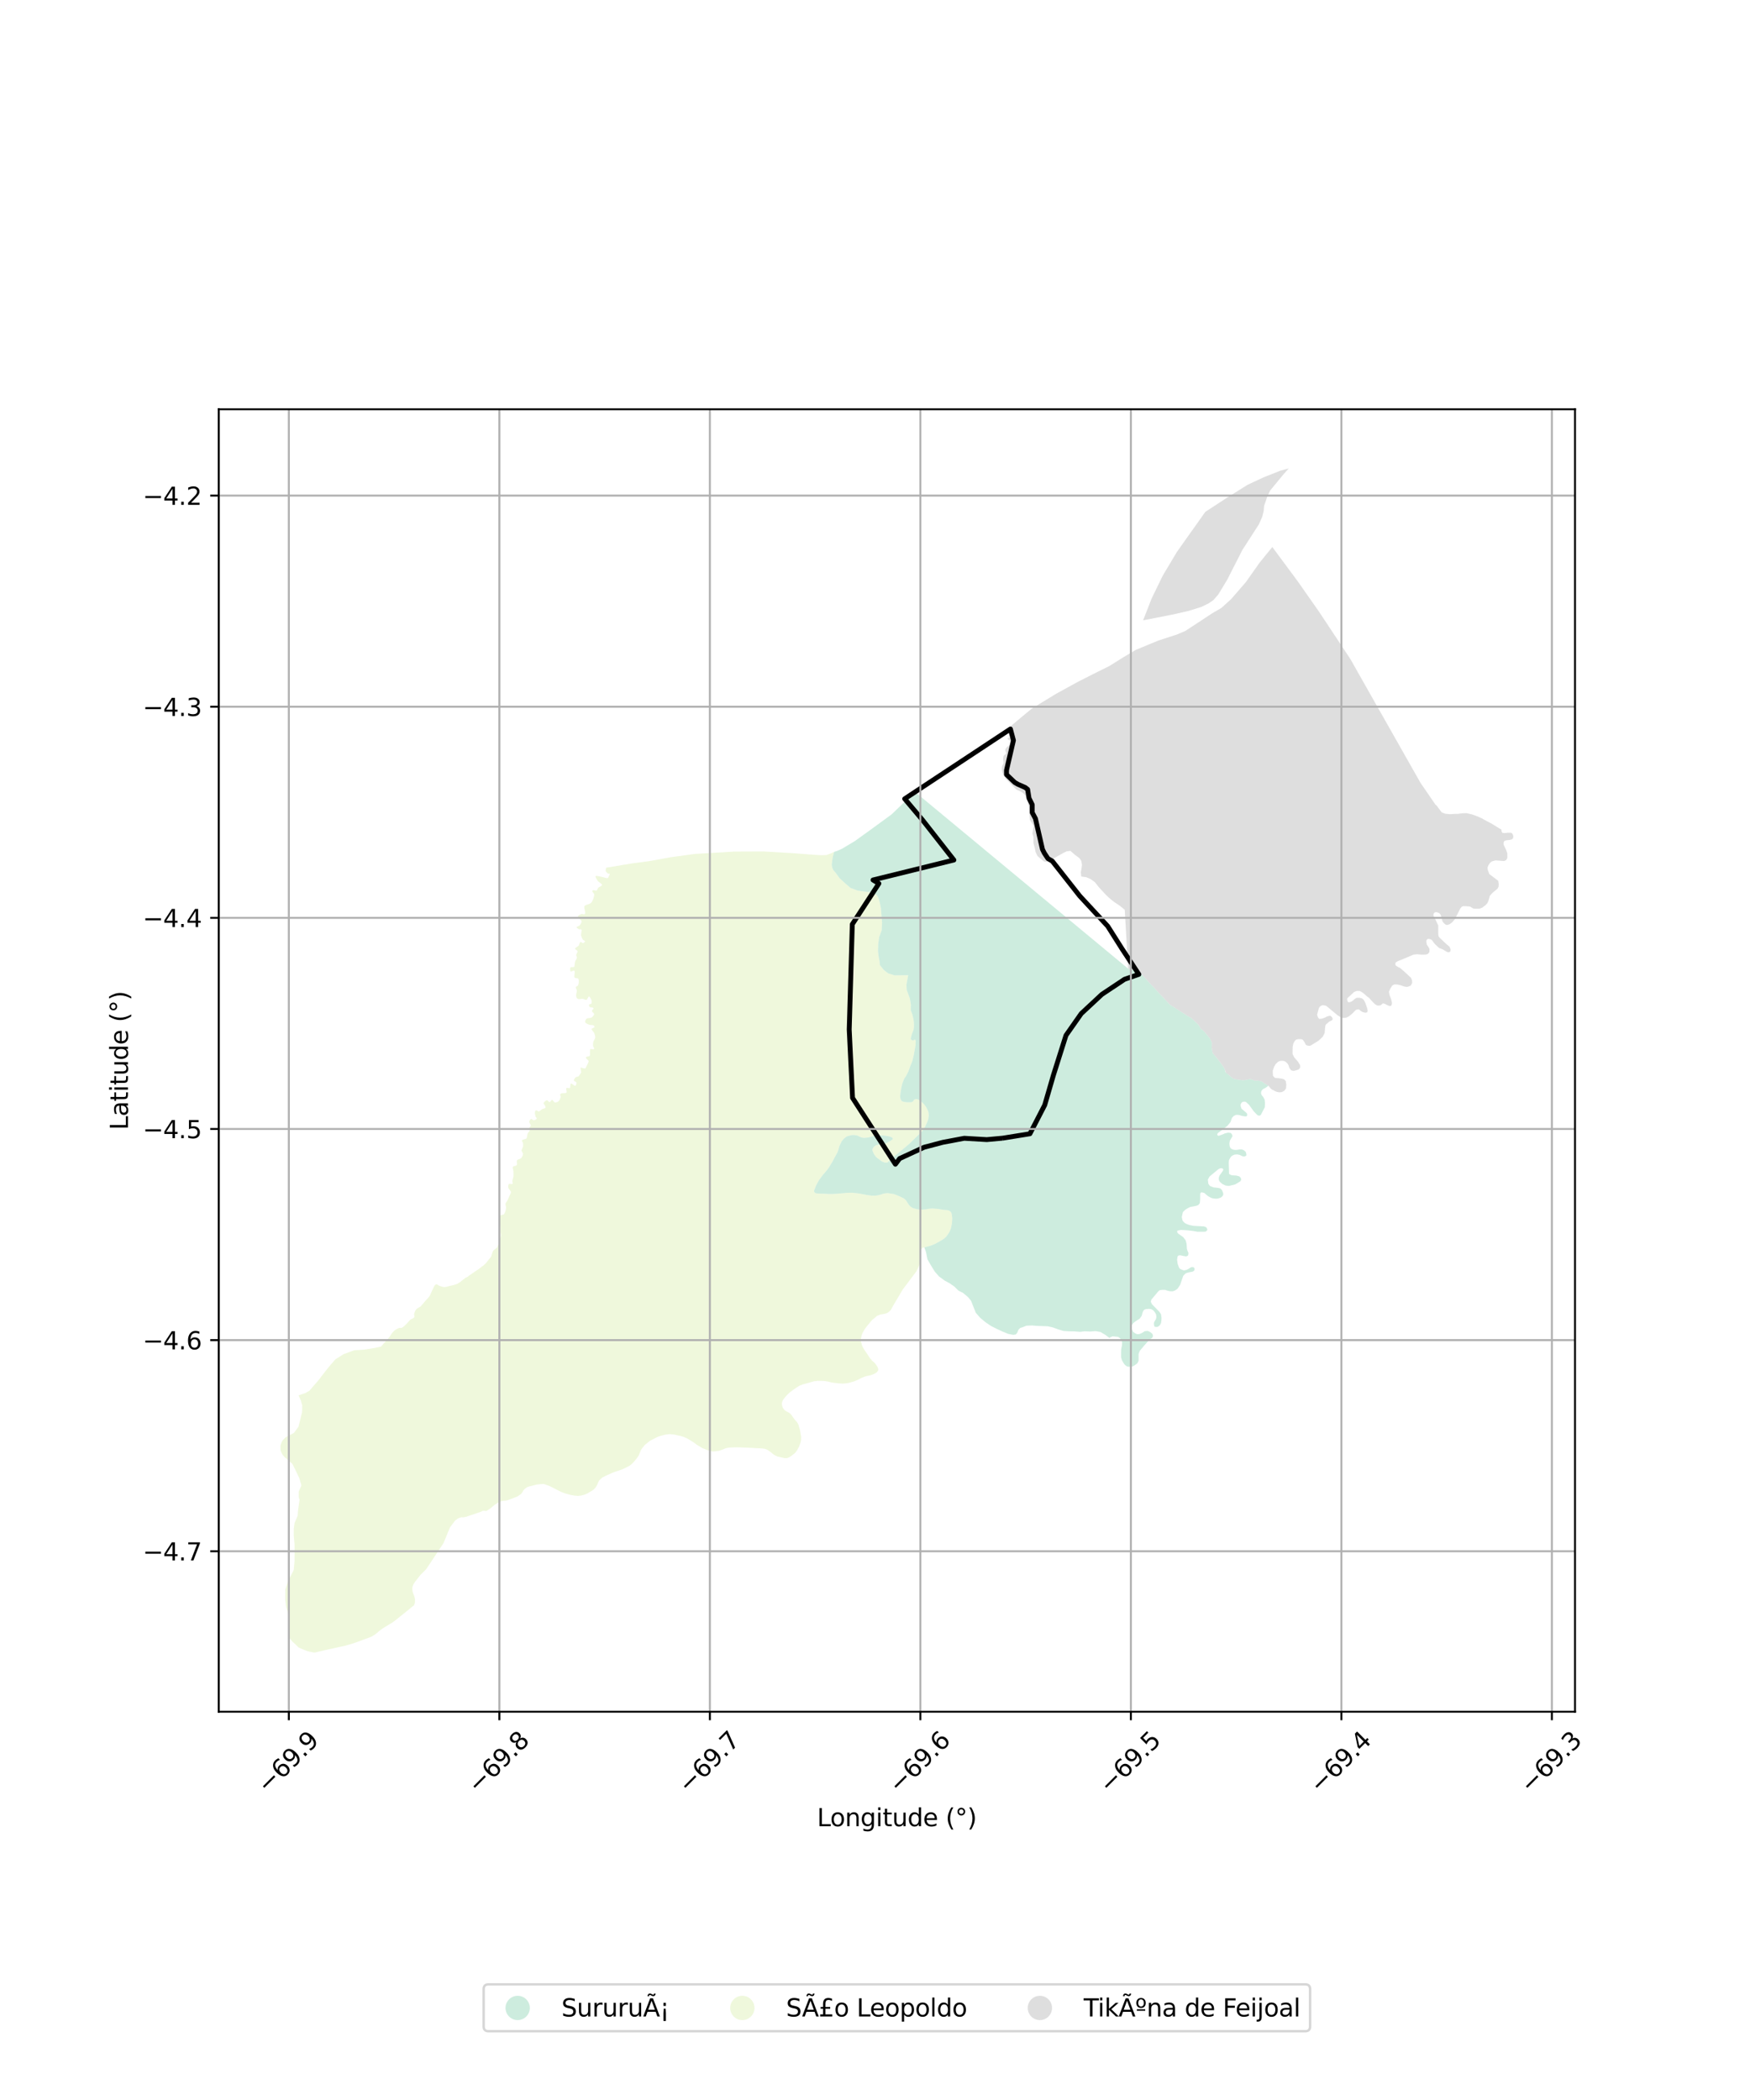 <?xml version="1.0" encoding="utf-8" standalone="no"?>
<!DOCTYPE svg PUBLIC "-//W3C//DTD SVG 1.1//EN"
  "http://www.w3.org/Graphics/SVG/1.1/DTD/svg11.dtd">
<svg xmlns:xlink="http://www.w3.org/1999/xlink" width="720pt" height="864pt" viewBox="0 0 720 864" xmlns="http://www.w3.org/2000/svg" version="1.1">
 <defs>
  <style type="text/css">*{stroke-linejoin: round; stroke-linecap: butt}</style>
 </defs>
 <g id="figure_1">
  <g id="patch_1">
   <path d="M 0 864 
L 720 864 
L 720 0 
L 0 0 
z
" style="fill: #ffffff"/>
  </g>
  <g id="axes_1">
   <g id="patch_2">
    <path d="M 90 704.247 
L 648 704.247 
L 648 168.393 
L 90 168.393 
z
" style="fill: #ffffff"/>
   </g>
   <g id="PatchCollection_1">
    <path d="M 333.738 351.596 
L 337.705 351.85 
L 339.97 351.79 
L 341.676 351.188 
L 343.197 350.477 
L 342.588 352.721 
L 342.356 354.466 
L 342.197 355.698 
L 342.375 356.868 
L 342.738 357.815 
L 343.833 359.132 
L 345.449 361.346 
L 347.661 363.368 
L 349.876 365.291 
L 352.694 366.379 
L 355.417 366.76 
L 358.001 367.085 
L 359.282 367.398 
L 360.762 368.269 
L 361.446 369.525 
L 361.925 371.224 
L 362.435 373.682 
L 362.916 379.683 
L 362.724 382.831 
L 361.698 385.568 
L 361.316 388.461 
L 361.228 391.452 
L 361.551 393.905 
L 361.874 395.555 
L 362.006 397.058 
L 363.618 399.076 
L 365.414 400.468 
L 368.105 401.304 
L 373.648 401.227 
L 372.923 405.19 
L 373.049 407.306 
L 374.362 410.886 
L 374.756 413.265 
L 374.732 415.803 
L 374.77 415.842 
L 375.001 416.392 
L 375.348 417.293 
L 375.699 418.739 
L 375.928 420.07 
L 376.05 421.322 
L 376.004 422.731 
L 375.929 423.312 
L 375.774 423.976 
L 375.381 424.839 
L 375.147 425.547 
L 374.842 426.677 
L 374.725 427.379 
L 374.73 427.508 
L 374.834 427.737 
L 375.112 427.887 
L 375.499 428.046 
L 375.732 428.127 
L 375.89 428.009 
L 376.042 427.853 
L 376.2 427.773 
L 376.434 427.778 
L 376.626 427.895 
L 376.73 428.147 
L 376.733 428.359 
L 376.74 428.398 
L 376.698 429.26 
L 376.699 429.965 
L 376.468 431.256 
L 375.999 433.837 
L 375.534 435.827 
L 375.337 436.642 
L 374.554 438.557 
L 373.699 440.903 
L 373.432 441.368 
L 372.803 442.658 
L 372.569 443.009 
L 372.102 443.674 
L 371.715 444.575 
L 371.245 445.747 
L 370.779 447.821 
L 370.588 449.074 
L 370.465 449.708 
L 370.352 450.963 
L 370.424 451.942 
L 370.745 452.615 
L 370.972 452.953 
L 371.357 453.189 
L 372.172 453.387 
L 373.301 453.509 
L 374.347 453.508 
L 374.933 453.505 
L 375.437 453.311 
L 375.747 453.037 
L 375.983 452.61 
L 376.293 452.336 
L 376.764 452.217 
L 377.147 452.18 
L 377.318 452.229 
L 378.084 452.532 
L 378.784 453.001 
L 379.443 453.591 
L 380.298 454.449 
L 381.146 455.664 
L 381.617 456.643 
L 381.965 457.507 
L 382.115 458.495 
L 382.121 458.95 
L 381.919 460.317 
L 381.609 461.333 
L 381.14 462.429 
L 380.673 463.45 
L 379.977 464.58 
L 379.428 465.402 
L 375.297 469.453 
L 374.029 470.676 
L 367.453 476.183 
L 365.781 477.671 
L 365.279 478.176 
L 364.964 478.306 
L 364.658 478.337 
L 363.996 478.293 
L 363.298 478.059 
L 362.673 477.743 
L 361.936 477.16 
L 360.692 476.255 
L 360.189 475.684 
L 359.681 474.976 
L 359.374 474.394 
L 359.181 473.92 
L 358.944 473.34 
L 358.947 472.87 
L 359.185 472.315 
L 359.723 471.659 
L 360.507 471.145 
L 361.401 470.952 
L 362.174 470.915 
L 363.072 470.918 
L 363.416 470.88 
L 364.426 470.408 
L 365.207 470.016 
L 366.1 469.511 
L 366.954 468.999 
L 367.224 468.808 
L 367.385 468.576 
L 367.311 468.385 
L 366.992 467.985 
L 366.296 467.675 
L 365.326 467.435 
L 363.458 467.161 
L 361.79 467.081 
L 360.783 467.083 
L 359.693 467.272 
L 358.601 467.628 
L 357.282 467.98 
L 356.233 468.094 
L 355.389 468.13 
L 354.486 468.013 
L 353.667 467.662 
L 352.849 467.229 
L 352.103 467.077 
L 351.129 466.958 
L 350.081 467.073 
L 348.989 467.383 
L 348.368 467.575 
L 347.829 467.973 
L 347.337 468.341 
L 346.312 469.532 
L 345.494 471.211 
L 345.221 471.956 
L 344.871 473.289 
L 344.558 474.07 
L 342.531 477.861 
L 341.154 480.165 
L 340.276 481.374 
L 338.602 483.331 
L 337.596 484.696 
L 337.09 485.367 
L 336.506 486.34 
L 335.725 487.785 
L 335.294 488.958 
L 334.947 489.822 
L 334.947 490.17 
L 335.065 490.483 
L 335.224 490.691 
L 335.842 490.992 
L 337.199 491.073 
L 339.648 491.155 
L 340.653 491.237 
L 341.707 491.236 
L 343.065 491.234 
L 344.817 491.081 
L 346.991 490.93 
L 348.353 490.769 
L 350.102 490.73 
L 350.601 490.733 
L 350.82 490.752 
L 352.821 490.969 
L 353.949 491.128 
L 355.496 491.441 
L 356.818 491.681 
L 358.841 491.95 
L 360.318 491.913 
L 361.093 491.801 
L 361.681 491.684 
L 362.608 491.408 
L 363.505 491.093 
L 364.476 490.939 
L 365.367 490.905 
L 365.717 490.958 
L 367.701 491.257 
L 369.064 491.77 
L 370.494 492.391 
L 371.776 493.024 
L 372.321 493.452 
L 372.863 494.001 
L 373.097 494.392 
L 373.413 494.899 
L 373.95 495.721 
L 374.383 496.23 
L 375.274 496.893 
L 376.049 497.181 
L 377.252 497.487 
L 378.263 497.644 
L 379.433 497.684 
L 381.021 497.528 
L 381.954 497.373 
L 382.815 497.255 
L 383.784 497.214 
L 386.192 497.416 
L 386.735 497.534 
L 388.681 497.809 
L 389.647 497.882 
L 390.269 498.001 
L 390.894 498.34 
L 391.047 498.51 
L 391.434 498.981 
L 391.633 499.879 
L 391.781 501.329 
L 391.67 503.206 
L 391.318 505.002 
L 391.123 505.71 
L 390.499 507.113 
L 389.299 508.793 
L 388.358 509.66 
L 386.301 510.905 
L 385.44 511.372 
L 384.548 511.845 
L 383.303 512.35 
L 382.257 512.699 
L 381.323 512.937 
L 379.368 513.449 
L 378.573 514.819 
L 378.519 517.234 
L 378.632 518.487 
L 378.378 520.118 
L 377.513 522.145 
L 376.912 523.224 
L 371.426 530.525 
L 367.388 537.326 
L 366.598 538.81 
L 366.493 538.974 
L 365.83 539.634 
L 365.132 540.142 
L 364.706 540.338 
L 364.007 540.535 
L 362.995 540.726 
L 362.142 540.844 
L 361.756 541.003 
L 360.818 541.392 
L 359.966 542.131 
L 358.717 543.188 
L 357.162 545.026 
L 356.157 546.323 
L 355.414 547.451 
L 354.869 548.424 
L 354.478 549.484 
L 354.283 550.541 
L 354.239 551.828 
L 354.632 553.472 
L 354.981 554.245 
L 355.484 555.157 
L 356.8 557.071 
L 357.925 558.792 
L 358.359 559.263 
L 358.746 559.771 
L 359.29 560.245 
L 359.986 560.866 
L 360.532 561.612 
L 360.999 562.357 
L 361.221 562.93 
L 361.344 563.334 
L 361.263 563.84 
L 361.035 564.229 
L 360.603 564.705 
L 359.789 565.172 
L 359.008 565.519 
L 358.315 565.792 
L 357.303 565.991 
L 356.558 566.141 
L 355.756 566.389 
L 354.346 566.965 
L 352.83 567.744 
L 351.238 568.407 
L 350.578 568.567 
L 349.564 568.878 
L 348.396 569.111 
L 346.729 569.265 
L 345.443 569.184 
L 344.78 569.14 
L 342.142 568.788 
L 340.744 568.44 
L 339.266 568.204 
L 337.948 568.123 
L 336.543 568.123 
L 334.994 568.28 
L 333.595 568.666 
L 331.702 569.209 
L 330.21 569.602 
L 328.886 570.149 
L 327.991 570.698 
L 326.715 571.557 
L 325.04 572.801 
L 323.796 573.941 
L 323.251 574.565 
L 322.553 575.421 
L 321.963 576.318 
L 321.657 577.417 
L 321.737 578.017 
L 321.966 578.938 
L 322.349 579.643 
L 322.936 580.27 
L 323.675 580.74 
L 324.138 580.977 
L 324.678 581.254 
L 325.344 581.836 
L 326.079 582.814 
L 326.972 584.067 
L 327.864 585.048 
L 328.256 585.678 
L 328.584 586.359 
L 328.717 587.044 
L 329.069 588.059 
L 329.34 589.511 
L 329.61 591.07 
L 329.604 592.365 
L 329.334 593.616 
L 329.1 594.278 
L 328.67 595.337 
L 327.929 596.707 
L 327.116 597.795 
L 325.518 599.048 
L 324.576 599.626 
L 323.851 599.906 
L 322.797 599.906 
L 321.554 599.63 
L 319.962 599.277 
L 319.15 598.926 
L 318.68 598.651 
L 318.295 598.416 
L 317.75 597.987 
L 317.245 597.552 
L 316.353 596.927 
L 315.73 596.497 
L 314.88 596.146 
L 313.783 595.948 
L 310.056 595.747 
L 307.038 595.591 
L 303.426 595.467 
L 300.551 595.534 
L 299.455 595.662 
L 298.568 595.855 
L 297.047 596.481 
L 295.765 596.908 
L 294.402 597.098 
L 293.237 597.179 
L 291.877 596.9 
L 290.754 596.512 
L 288.967 595.769 
L 288.381 595.454 
L 286.71 594.433 
L 285.351 593.412 
L 283.842 592.478 
L 282.555 591.731 
L 281.279 591.181 
L 279.953 590.789 
L 278.554 590.479 
L 277.233 590.2 
L 275.488 590.042 
L 273.617 590.274 
L 271.449 590.863 
L 270.938 591.019 
L 269.77 591.562 
L 268.608 592.188 
L 267.32 592.849 
L 266.31 593.668 
L 265.18 594.605 
L 264.054 596.057 
L 263.707 596.564 
L 263.235 597.735 
L 262.806 598.786 
L 261.941 600.055 
L 260.978 601.215 
L 260.081 602.188 
L 259.031 603.051 
L 258.257 603.443 
L 257.167 603.987 
L 256.038 604.531 
L 254.795 604.958 
L 253.238 605.469 
L 251.993 605.934 
L 250.865 606.44 
L 249.043 607.264 
L 247.794 607.926 
L 247.372 608.28 
L 246.511 609.094 
L 246.044 610.038 
L 245.697 610.893 
L 245.111 611.91 
L 244.214 612.89 
L 243.905 613.118 
L 241.728 614.411 
L 240.561 614.916 
L 239.162 615.309 
L 237.8 615.461 
L 236.444 615.341 
L 234.695 615.03 
L 232.677 614.487 
L 232.088 614.285 
L 230.688 613.732 
L 229.098 612.91 
L 226.535 611.62 
L 225.755 611.263 
L 224.632 610.875 
L 224.012 610.634 
L 223.585 610.557 
L 222.647 610.597 
L 221.364 610.713 
L 220.604 610.84 
L 217.753 611.566 
L 217.013 611.799 
L 216.467 612.151 
L 215.887 612.585 
L 215.342 613.209 
L 214.911 613.949 
L 214.403 614.657 
L 213.634 615.178 
L 212.927 615.669 
L 211.454 616.258 
L 209.272 617.073 
L 208.768 617.267 
L 208.032 617.387 
L 207.14 617.466 
L 206.395 617.579 
L 205.387 617.965 
L 204.572 618.44 
L 203.557 619.099 
L 202.045 620.352 
L 201.807 620.544 
L 201.108 621.051 
L 200.347 621.526 
L 200.094 621.68 
L 199.665 621.64 
L 199.246 621.563 
L 198.902 621.586 
L 198.541 621.638 
L 198.193 621.835 
L 197.744 622.03 
L 193.604 623.43 
L 192.558 623.778 
L 191.7 624.093 
L 190.767 624.246 
L 189.947 624.244 
L 189.092 624.444 
L 188.278 624.835 
L 187.341 625.542 
L 186.996 625.928 
L 185.127 628.43 
L 182.48 634.873 
L 175.345 645.623 
L 172.979 647.977 
L 170.84 650.685 
L 170.055 651.863 
L 169.821 652.524 
L 169.625 653.231 
L 169.663 654.284 
L 169.824 655.105 
L 170.132 655.967 
L 170.515 656.944 
L 170.749 657.964 
L 170.747 658.705 
L 170.671 659.642 
L 170.349 660.407 
L 170.283 660.542 
L 169.775 660.894 
L 166.933 663.237 
L 164.523 665.152 
L 163.082 666.323 
L 161.874 667.25 
L 161.215 667.69 
L 158.689 669.208 
L 157.207 670.151 
L 156.667 670.54 
L 156.007 671.048 
L 155.265 671.712 
L 154.525 672.294 
L 152.971 673.311 
L 152.734 673.427 
L 151.489 673.899 
L 149.938 674.44 
L 147.37 675.412 
L 144.764 676.315 
L 141.966 677.123 
L 139.713 677.595 
L 133.921 678.881 
L 132.444 679.227 
L 130.38 679.696 
L 129.602 679.89 
L 129.173 679.888 
L 128.978 679.861 
L 127.152 679.495 
L 126.182 679.224 
L 125.138 678.792 
L 123.97 678.32 
L 123.267 678.001 
L 122.881 677.811 
L 122.261 677.26 
L 121.758 676.712 
L 120.229 675.323 
L 119.19 674.029 
L 118.788 673.188 
L 118.739 672.93 
L 119.034 665.302 
L 117.725 661.165 
L 117.384 658.396 
L 117.395 653.894 
L 118.428 650.785 
L 119.804 648.016 
L 120.844 645.943 
L 121.19 642.137 
L 121.191 639.716 
L 121.194 635.562 
L 120.86 631.757 
L 120.862 628.988 
L 121.207 626.566 
L 122.454 623.62 
L 122.632 621.317 
L 123.237 617.078 
L 122.903 615.973 
L 122.885 613.726 
L 124.006 611.14 
L 123.153 608.186 
L 121.701 605.12 
L 120.245 602.205 
L 117.091 599.488 
L 116.315 598.609 
L 115.819 597.743 
L 115.445 596.706 
L 115.364 594.805 
L 115.882 593.311 
L 116.376 592.52 
L 117.599 591.283 
L 120.902 589.569 
L 122.771 587.045 
L 123.602 583.855 
L 124.285 580.919 
L 124.324 578.219 
L 123.777 576.187 
L 122.833 574.109 
L 124.328 573.574 
L 125.673 573.141 
L 127.327 572.163 
L 128.843 570.38 
L 130.807 568.153 
L 133.132 565.139 
L 135.303 562.363 
L 138.02 559.244 
L 141.378 557.137 
L 145.724 555.544 
L 150.095 555.244 
L 153.581 554.684 
L 156.774 554.026 
L 157.777 552.837 
L 158.737 551.798 
L 160.348 549.941 
L 160.916 548.992 
L 161.327 548.426 
L 161.8 547.898 
L 162.294 547.432 
L 162.676 547.138 
L 163.182 546.831 
L 164.082 546.396 
L 164.349 546.341 
L 164.895 546.361 
L 165.145 546.351 
L 165.365 546.28 
L 165.658 546.097 
L 166.262 545.633 
L 167.067 544.886 
L 168.524 543.283 
L 168.828 542.971 
L 169.113 542.788 
L 169.989 542.361 
L 170.323 542.095 
L 170.477 541.856 
L 170.513 541.645 
L 170.494 541.456 
L 170.382 540.855 
L 170.39 540.515 
L 170.739 539.554 
L 170.871 539.277 
L 171.081 538.941 
L 171.314 538.643 
L 171.609 538.377 
L 171.863 538.208 
L 172.875 537.624 
L 173.177 537.381 
L 174.949 535.3 
L 176.118 534.031 
L 176.463 533.622 
L 176.81 533.115 
L 177.03 532.696 
L 177.787 530.964 
L 178.573 529.315 
L 178.857 528.867 
L 179.105 528.6 
L 179.406 528.417 
L 179.562 528.398 
L 179.687 528.416 
L 179.942 528.527 
L 180.581 528.927 
L 180.859 529.054 
L 182.076 529.443 
L 182.924 529.552 
L 183.928 529.369 
L 184.855 529.117 
L 186.573 528.729 
L 188.035 528.269 
L 189.246 527.523 
L 191.297 525.886 
L 191.653 525.674 
L 192.34 525.341 
L 192.585 525.187 
L 192.857 524.905 
L 197.582 521.683 
L 197.836 521.499 
L 198.076 521.232 
L 198.893 520.666 
L 199.985 519.66 
L 201.264 517.984 
L 201.799 517.428 
L 201.985 517.122 
L 202.109 516.844 
L 202.572 515.348 
L 202.688 515.04 
L 202.883 514.681 
L 203.076 514.443 
L 203.275 514.25 
L 204.292 513.447 
L 204.501 513.209 
L 204.638 512.992 
L 205.054 511.866 
L 205.801 509.513 
L 206.005 508.745 
L 206.086 508.27 
L 206.069 507.997 
L 205.924 507.146 
L 205.92 505.238 
L 205.816 504.275 
L 205.747 503.887 
L 205.682 503.659 
L 205.161 502.505 
L 205.058 502.215 
L 204.996 501.82 
L 205.028 501.45 
L 205.113 501.157 
L 205.293 500.752 
L 205.496 500.408 
L 205.706 500.109 
L 205.841 499.999 
L 206.03 499.912 
L 206.994 499.758 
L 207.278 499.628 
L 207.414 499.487 
L 207.519 499.3 
L 207.773 498.783 
L 207.922 498.378 
L 208.094 497.685 
L 208.205 496.885 
L 208.181 496.559 
L 207.99 495.684 
L 207.973 495.389 
L 208.018 495.132 
L 208.206 494.735 
L 208.634 494.124 
L 208.812 493.809 
L 210.176 490.765 
L 210.219 490.569 
L 210.193 490.334 
L 210.059 490.028 
L 209.316 489.066 
L 209.151 488.753 
L 209.101 488.555 
L 209.084 488.259 
L 209.136 487.685 
L 209.27 487.256 
L 209.326 487.182 
L 209.429 487.108 
L 209.563 487.081 
L 209.742 487.077 
L 210.607 487.171 
L 210.795 487.137 
L 210.874 487.078 
L 210.915 487.011 
L 210.941 486.89 
L 210.937 486.716 
L 210.807 486.229 
L 210.774 485.963 
L 210.836 485.639 
L 211.177 484.337 
L 211.241 483.907 
L 211.263 483.287 
L 211.224 481.855 
L 210.984 480.707 
L 210.943 480.426 
L 210.948 480.199 
L 211.03 480.027 
L 211.244 479.872 
L 212.281 479.576 
L 212.447 479.496 
L 212.574 479.393 
L 212.631 479.288 
L 212.674 479.138 
L 212.696 478.836 
L 212.616 477.857 
L 212.645 477.616 
L 212.719 477.428 
L 212.88 477.235 
L 213.062 477.11 
L 214.054 476.722 
L 214.386 476.517 
L 214.579 476.294 
L 214.79 475.935 
L 214.978 475.553 
L 215.077 475.283 
L 215.163 474.913 
L 215.183 474.725 
L 215.171 474.588 
L 215.074 474.351 
L 214.668 473.662 
L 214.602 473.479 
L 214.574 473.334 
L 214.584 473.244 
L 215.187 471.72 
L 215.22 471.281 
L 215.221 470.873 
L 215.18 470.281 
L 215.084 470.045 
L 214.783 469.524 
L 214.739 469.386 
L 214.742 469.227 
L 214.856 469.048 
L 215.077 468.917 
L 216.216 468.592 
L 216.476 468.469 
L 216.66 468.299 
L 216.75 468.111 
L 216.809 467.901 
L 217.006 466.747 
L 217.108 466.37 
L 217.271 466.048 
L 217.745 465.475 
L 217.915 465.176 
L 217.949 465.033 
L 217.944 464.912 
L 217.779 464.25 
L 217.77 463.954 
L 217.868 463.775 
L 218.307 463.337 
L 218.364 463.233 
L 218.383 463.089 
L 218.362 462.937 
L 218.304 462.747 
L 217.883 462.011 
L 217.758 461.683 
L 217.747 461.456 
L 217.856 461.125 
L 217.978 460.885 
L 218.123 460.692 
L 218.378 460.447 
L 218.497 460.389 
L 218.645 460.385 
L 218.777 460.425 
L 219.415 460.855 
L 219.578 460.919 
L 219.679 460.921 
L 220.112 460.779 
L 220.419 460.626 
L 220.649 460.457 
L 220.793 460.301 
L 220.834 460.219 
L 220.844 460.128 
L 220.792 459.998 
L 220.45 459.59 
L 220.352 459.429 
L 220.131 458.478 
L 220.069 458.098 
L 220.062 457.697 
L 220.124 457.357 
L 220.264 457.058 
L 220.416 456.879 
L 220.526 456.836 
L 220.635 456.838 
L 220.845 456.903 
L 221.524 457.258 
L 221.703 457.292 
L 221.804 457.279 
L 223.066 456.336 
L 223.303 456.235 
L 224.002 456.031 
L 224.318 455.855 
L 224.43 455.729 
L 224.471 455.632 
L 224.474 455.488 
L 224.431 455.343 
L 224.185 454.785 
L 223.7 454.117 
L 223.656 453.995 
L 223.644 453.85 
L 223.775 453.581 
L 224.031 453.283 
L 224.381 452.995 
L 224.926 452.666 
L 225.067 452.661 
L 225.252 452.749 
L 225.826 453.313 
L 226.049 453.447 
L 226.166 453.434 
L 226.309 453.346 
L 226.893 452.669 
L 227.028 452.566 
L 227.13 452.538 
L 227.27 452.564 
L 227.401 452.657 
L 228.017 453.412 
L 228.255 453.583 
L 228.34 453.6 
L 228.528 453.582 
L 229.03 453.486 
L 229.321 453.379 
L 229.621 453.211 
L 229.884 452.997 
L 230.149 452.662 
L 230.36 452.28 
L 230.559 451.739 
L 230.652 451.438 
L 230.662 451.295 
L 230.635 451.112 
L 230.47 450.481 
L 230.473 450.314 
L 230.556 450.119 
L 230.644 450.015 
L 230.755 449.941 
L 231.069 449.827 
L 231.578 449.769 
L 232.555 449.714 
L 232.861 449.637 
L 232.995 449.557 
L 233.1 449.423 
L 233.136 449.204 
L 233.111 448.923 
L 232.964 448.125 
L 232.962 447.898 
L 233.02 447.718 
L 233.116 447.621 
L 233.281 447.579 
L 233.483 447.591 
L 234.183 447.712 
L 234.339 447.707 
L 234.458 447.642 
L 234.539 447.492 
L 234.59 447.304 
L 234.663 446.465 
L 234.709 446.14 
L 234.768 445.983 
L 234.856 445.856 
L 234.919 445.819 
L 235.014 445.798 
L 235.2 445.855 
L 235.492 446.028 
L 236.13 446.503 
L 236.462 446.677 
L 236.563 446.701 
L 236.695 446.697 
L 236.846 446.601 
L 236.975 446.415 
L 237.083 446.122 
L 237.153 445.782 
L 237.154 445.381 
L 237.093 445.274 
L 236.986 445.173 
L 236.331 444.796 
L 236.193 444.687 
L 236.117 444.603 
L 236.088 444.504 
L 236.114 444.398 
L 236.287 443.97 
L 236.529 443.589 
L 236.889 443.218 
L 237.204 443.066 
L 237.887 442.883 
L 238.125 442.744 
L 239.125 441.274 
L 238.821 439.443 
L 238.815 439.344 
L 238.872 439.262 
L 238.951 439.234 
L 239.138 439.245 
L 240.138 439.546 
L 240.519 439.614 
L 240.761 439.589 
L 240.864 439.538 
L 240.936 439.441 
L 241.778 437.71 
L 242.148 436.855 
L 242.183 436.704 
L 242.14 436.499 
L 242.035 436.322 
L 241.806 436.068 
L 241.325 435.588 
L 241.188 435.419 
L 241.084 435.182 
L 241.086 435.076 
L 241.12 434.971 
L 241.216 434.859 
L 241.374 434.779 
L 241.602 434.716 
L 242.331 434.572 
L 242.527 434.493 
L 242.64 434.367 
L 242.731 434.111 
L 242.761 433.794 
L 242.739 432.68 
L 242.759 432.128 
L 242.819 431.857 
L 242.941 431.64 
L 243.059 431.597 
L 243.215 431.585 
L 243.97 431.692 
L 244.204 431.704 
L 244.33 431.669 
L 244.418 431.565 
L 244.422 431.36 
L 244.365 431.124 
L 244.06 430.429 
L 243.987 430.193 
L 243.976 429.996 
L 244.014 429.308 
L 244.088 428.794 
L 244.173 428.478 
L 244.329 428.118 
L 244.686 427.497 
L 244.834 427.159 
L 244.904 426.805 
L 244.881 426.411 
L 244.761 425.848 
L 244.586 425.277 
L 244.46 424.986 
L 244.218 424.618 
L 243.579 423.825 
L 243.414 423.549 
L 243.37 423.412 
L 243.42 423.277 
L 243.547 423.173 
L 244.327 422.803 
L 244.526 422.671 
L 244.59 422.567 
L 244.527 422.255 
L 244.46 422.11 
L 244.369 421.987 
L 244.284 421.924 
L 244.06 421.821 
L 243.741 421.754 
L 242.682 421.672 
L 242.201 421.518 
L 241.768 421.335 
L 241.282 421.075 
L 240.905 420.81 
L 240.807 420.664 
L 240.75 420.413 
L 240.764 420.133 
L 240.89 419.711 
L 241.085 419.375 
L 241.261 419.174 
L 241.459 419.049 
L 241.758 418.942 
L 242.987 418.778 
L 243.23 418.708 
L 243.491 418.577 
L 243.825 418.273 
L 244.137 417.909 
L 244.307 417.655 
L 244.438 417.355 
L 244.449 417.188 
L 244.375 417.02 
L 244.246 416.851 
L 243.696 416.287 
L 243.59 416.141 
L 243.531 415.981 
L 243.55 415.86 
L 243.631 415.688 
L 244.032 415.196 
L 244.129 415.032 
L 244.163 414.904 
L 244.143 414.759 
L 244.044 414.636 
L 243.843 414.549 
L 243.01 414.463 
L 242.731 414.382 
L 242.631 414.304 
L 242.502 414.127 
L 242.406 413.898 
L 242.341 413.662 
L 242.323 413.389 
L 242.403 413.285 
L 242.546 413.205 
L 243.175 412.998 
L 243.285 412.932 
L 243.365 412.843 
L 243.419 412.511 
L 243.436 412.11 
L 243.397 411.754 
L 243.339 411.518 
L 243.131 411.044 
L 242.853 410.531 
L 242.535 410.093 
L 242.443 410 
L 242.381 409.976 
L 242.272 409.997 
L 242.176 410.086 
L 242.023 410.31 
L 241.552 411.133 
L 241.4 411.304 
L 241.219 411.406 
L 241.117 411.404 
L 240.869 411.338 
L 240.079 411.034 
L 239.684 410.935 
L 239.348 410.936 
L 238.479 411.069 
L 238.197 411.086 
L 237.987 411.051 
L 237.747 410.971 
L 237.624 410.892 
L 237.409 410.714 
L 237.295 410.583 
L 237.167 410.346 
L 237.094 410.117 
L 237.048 409.753 
L 237.033 409.336 
L 237.073 408.958 
L 237.296 408.017 
L 237.338 407.518 
L 237.258 407.228 
L 236.937 406.556 
L 236.887 406.343 
L 236.89 406.222 
L 236.94 406.086 
L 237.044 405.975 
L 237.692 405.579 
L 237.78 405.483 
L 237.87 405.295 
L 238.029 404.807 
L 238.127 404.233 
L 238.15 403.545 
L 238.096 403.135 
L 237.949 402.716 
L 237.804 402.576 
L 237.51 402.479 
L 236.638 402.371 
L 236.468 402.284 
L 236.384 402.176 
L 236.297 401.894 
L 236.289 401.531 
L 236.434 400.254 
L 236.448 399.967 
L 236.409 399.603 
L 236.365 399.473 
L 236.289 399.358 
L 236.189 399.31 
L 236.001 399.322 
L 235.166 399.668 
L 234.97 399.717 
L 234.83 399.699 
L 234.776 399.667 
L 234.701 399.552 
L 234.62 399.331 
L 234.572 399.005 
L 234.573 398.588 
L 234.668 398.166 
L 234.749 398.017 
L 234.852 397.943 
L 235.088 397.895 
L 235.946 397.912 
L 236.166 397.841 
L 236.27 397.73 
L 236.388 397.324 
L 236.499 396.145 
L 236.594 395.708 
L 236.759 395.31 
L 237.182 394.509 
L 237.357 394.028 
L 237.354 393.8 
L 237.087 393.151 
L 237.054 392.871 
L 237.154 392.547 
L 237.602 391.701 
L 237.645 391.528 
L 237.656 391.377 
L 237.589 391.231 
L 237.459 391.085 
L 236.829 390.625 
L 236.653 390.47 
L 236.585 390.355 
L 236.604 390.219 
L 236.844 389.937 
L 237.81 389.283 
L 238.113 389.001 
L 238.252 388.724 
L 238.511 387.934 
L 238.632 387.725 
L 238.76 387.599 
L 238.877 387.571 
L 239.002 387.589 
L 239.673 387.951 
L 239.813 387.991 
L 239.93 388.001 
L 240.087 387.937 
L 240.46 387.641 
L 240.628 387.463 
L 240.686 387.328 
L 240.672 387.244 
L 240.588 387.137 
L 240.011 386.777 
L 239.804 386.591 
L 239.451 385.925 
L 239.097 384.971 
L 239.024 384.735 
L 239.302 382.697 
L 239.22 382.513 
L 239.114 382.383 
L 238.982 382.327 
L 238.811 382.316 
L 238.365 382.367 
L 238.155 382.317 
L 237.487 381.842 
L 237.303 381.664 
L 237.205 381.503 
L 237.222 381.428 
L 237.334 381.324 
L 238.185 380.948 
L 238.431 380.771 
L 238.72 380.391 
L 239.027 379.905 
L 239.199 379.508 
L 239.26 379.214 
L 239.25 378.948 
L 239.153 378.75 
L 238.786 378.394 
L 238.29 377.861 
L 237.941 377.43 
L 237.822 377.155 
L 237.817 377.004 
L 237.851 376.883 
L 237.923 376.771 
L 238.051 376.638 
L 238.336 376.454 
L 238.738 376.273 
L 239.383 376.036 
L 239.609 376.041 
L 240.074 376.217 
L 240.229 376.243 
L 240.394 376.201 
L 240.577 376.053 
L 240.674 375.896 
L 240.716 375.768 
L 240.753 375.474 
L 240.702 374.973 
L 240.424 373.741 
L 240.377 373.377 
L 240.4 373.014 
L 240.499 372.774 
L 240.675 372.58 
L 241.086 372.354 
L 242.304 371.955 
L 242.863 371.702 
L 243.157 371.488 
L 243.3 371.347 
L 243.623 370.854 
L 243.9 370.307 
L 244.157 369.623 
L 244.369 368.84 
L 244.495 368.063 
L 244.459 367.896 
L 244.369 367.712 
L 243.861 367.043 
L 243.733 366.821 
L 243.699 366.601 
L 243.765 366.405 
L 243.869 366.309 
L 244.073 366.26 
L 244.314 366.273 
L 245.107 366.418 
L 245.295 366.422 
L 245.475 366.365 
L 245.547 366.306 
L 245.676 366.119 
L 246.01 365.444 
L 246.155 365.235 
L 246.457 365.007 
L 247.412 364.481 
L 247.539 364.37 
L 247.66 364.206 
L 247.678 364.1 
L 247.657 363.979 
L 247.483 363.718 
L 247.1 363.385 
L 246.163 362.677 
L 245.858 362.345 
L 245.451 361.678 
L 245.151 361.081 
L 245.034 360.716 
L 245.022 360.549 
L 245.056 360.443 
L 245.151 360.37 
L 245.253 360.357 
L 246.062 360.449 
L 248.059 360.876 
L 249.261 361.218 
L 249.572 361.27 
L 249.939 361.277 
L 250.025 361.256 
L 250.128 361.198 
L 250.257 361.026 
L 250.511 360.426 
L 250.772 359.931 
L 250.839 359.728 
L 250.85 359.577 
L 250.812 359.516 
L 250.711 359.468 
L 250.174 359.412 
L 249.988 359.34 
L 249.492 358.815 
L 249.303 358.561 
L 249.22 358.386 
L 249.186 358.165 
L 249.344 357.01 
L 259.98 355.235 
L 267.086 354.297 
L 276.143 352.656 
L 285.88 351.332 
L 302.009 350.363 
L 314.091 350.313 
L 326.243 351.02 
L 333.738 351.596 
" clip-path="url(#p64ba2c2fec)" style="fill: #e6f5c9; fill-opacity: 0.65"/>
    <path d="M 468.55 399.672 
L 474.48 406.008 
L 476.136 407.792 
L 477.456 409.199 
L 478.822 410.667 
L 481.317 413.34 
L 488.502 417.898 
L 490.029 418.778 
L 491.66 420.244 
L 493.067 421.629 
L 494.131 423.349 
L 494.862 423.811 
L 495.649 424.623 
L 496.813 426.042 
L 497.863 427.314 
L 498.599 429.019 
L 498.518 431.012 
L 498.923 433.218 
L 501.502 436.364 
L 502.905 438.28 
L 503.509 439.24 
L 503.848 439.808 
L 504.247 441.204 
L 505.215 441.959 
L 505.942 442.603 
L 506.939 443.45 
L 507.602 443.842 
L 508.3 444.023 
L 509.063 444.13 
L 510.16 444.304 
L 511.249 444.47 
L 512.07 444.396 
L 512.987 444.21 
L 513.685 444.058 
L 514.234 443.955 
L 514.732 444.026 
L 515.723 444.395 
L 516.233 444.625 
L 516.906 444.563 
L 517.694 444.602 
L 518.455 444.762 
L 519.123 444.919 
L 519.976 445.566 
L 521.84 446.696 
L 521.054 447.309 
L 520.54 447.655 
L 520.044 447.857 
L 519.41 448.291 
L 519 448.852 
L 518.847 449.41 
L 518.85 450.024 
L 519.103 450.582 
L 519.704 451.3 
L 520.312 452.465 
L 520.467 453.946 
L 520.362 455.574 
L 518.758 458.673 
L 518.44 458.931 
L 518.087 459.03 
L 517.481 458.874 
L 517.174 458.625 
L 516.571 458.014 
L 515.762 457.148 
L 513.89 454.547 
L 512.68 453.43 
L 512.076 453.229 
L 511.966 453.241 
L 511.262 453.326 
L 510.762 453.732 
L 510.581 454.138 
L 510.401 454.544 
L 510.508 455.365 
L 510.811 456.175 
L 512.475 457.551 
L 513.078 458.162 
L 513.131 458.974 
L 512.726 459.33 
L 511.969 459.284 
L 510.858 459.079 
L 509.694 458.722 
L 508.579 458.669 
L 507.617 459.126 
L 506.858 459.937 
L 506.251 461.668 
L 504.937 463.249 
L 500.993 466.245 
L 500.795 466.757 
L 500.943 467.109 
L 501.298 467.313 
L 501.801 467.164 
L 502.965 466.756 
L 503.974 466.299 
L 505.338 465.994 
L 506.405 466.144 
L 506.861 466.707 
L 507.111 467.417 
L 505.993 469.305 
L 505.795 470.521 
L 505.942 471.647 
L 506.247 472.358 
L 506.654 472.662 
L 507.256 472.97 
L 508.268 473.12 
L 509.081 473.068 
L 509.888 472.918 
L 510.895 472.916 
L 511.655 473.174 
L 512.468 473.835 
L 512.719 474.5 
L 512.818 475.313 
L 512.515 475.618 
L 511.91 475.818 
L 511.202 475.72 
L 510.035 475.158 
L 509.025 474.955 
L 507.867 475.052 
L 507.205 475.357 
L 506.635 475.717 
L 506.548 475.768 
L 506.145 476.374 
L 505.641 477.288 
L 505.534 478.257 
L 505.682 482.99 
L 506.391 483.399 
L 506.895 483.554 
L 508.618 483.657 
L 509.829 483.963 
L 510.487 484.575 
L 510.688 485.383 
L 510.284 486.05 
L 508.156 487.317 
L 505.63 487.925 
L 504.267 487.775 
L 502.899 487.11 
L 501.888 486.248 
L 501.489 485.534 
L 501.439 484.616 
L 501.692 483.749 
L 503.158 481.664 
L 503.312 481.054 
L 502.805 480.649 
L 502.095 480.649 
L 501.386 480.953 
L 497.642 484.052 
L 496.935 485.326 
L 497.141 487.006 
L 497.746 487.875 
L 498.248 488.128 
L 499.309 488.537 
L 500.929 488.692 
L 502.04 488.942 
L 502.698 489.555 
L 503.1 490.473 
L 503.303 491.182 
L 503.205 491.741 
L 502.898 492.197 
L 502.294 492.707 
L 501.429 493.016 
L 501.256 493.057 
L 500.778 493.169 
L 500.013 493.168 
L 499.156 493.059 
L 498.551 492.91 
L 497.947 492.655 
L 496.984 492.097 
L 496.424 491.638 
L 495.42 490.768 
L 494.308 490.563 
L 494 490.716 
L 493.795 491.174 
L 493.796 493.312 
L 493.641 495.045 
L 493.04 495.753 
L 492.717 495.905 
L 492.378 496.057 
L 491.672 496.217 
L 490.66 496.416 
L 490.535 496.436 
L 489.752 496.572 
L 488.789 497.029 
L 487.578 497.785 
L 486.669 498.706 
L 486.211 500.736 
L 486.508 502.114 
L 486.918 502.676 
L 487.522 503.234 
L 488.333 503.637 
L 489.293 503.999 
L 491.011 504.353 
L 495.214 504.569 
L 495.982 504.759 
L 496.519 505.218 
L 496.751 506.034 
L 496.175 506.651 
L 495.595 506.76 
L 492.613 506.759 
L 490.848 506.449 
L 488.512 506.181 
L 485.869 506.027 
L 484.489 506.294 
L 484.26 506.797 
L 484.471 507.143 
L 484.682 507.488 
L 486.827 508.996 
L 487.82 510.343 
L 488.203 511.769 
L 488.315 513.772 
L 488.585 514.657 
L 488.964 515.507 
L 488.851 516.399 
L 488.587 516.704 
L 487.934 516.933 
L 487.125 516.78 
L 486.519 516.661 
L 485.711 516.47 
L 484.866 516.551 
L 484.45 517.012 
L 484.289 518.32 
L 484.518 519.977 
L 485.093 521.559 
L 485.595 522.138 
L 486.586 522.522 
L 487.121 522.677 
L 488.157 522.449 
L 489.119 521.984 
L 489.69 521.564 
L 490.265 521.333 
L 490.843 521.33 
L 491.068 521.41 
L 491.488 521.836 
L 491.415 522.684 
L 490.931 523.03 
L 490.724 523.185 
L 489.956 523.335 
L 489.196 523.486 
L 488.12 523.76 
L 487.582 524.105 
L 486.815 524.915 
L 485.547 528.61 
L 484.554 530.113 
L 483.902 530.653 
L 483.135 531.077 
L 482.405 531.274 
L 481.562 531.271 
L 481.064 531.192 
L 480.264 531.001 
L 479.342 530.694 
L 478.116 530.691 
L 477.121 530.845 
L 476.621 531.228 
L 476.365 531.534 
L 473.671 534.737 
L 473.48 535.619 
L 473.981 536.623 
L 476.05 538.743 
L 476.928 539.633 
L 477.655 540.672 
L 477.88 542.14 
L 477.84 543.253 
L 477.684 544.296 
L 477.268 545.144 
L 476.765 545.611 
L 476.118 545.953 
L 475.081 545.879 
L 474.812 545.335 
L 474.742 544.257 
L 475.118 543.484 
L 475.547 542.796 
L 475.777 541.944 
L 475.661 540.827 
L 475.044 539.746 
L 474.396 539.05 
L 473.633 538.624 
L 472.901 538.51 
L 471.526 538.588 
L 470.794 538.86 
L 470.337 539.397 
L 470.03 540.209 
L 469.724 541.362 
L 468.957 542.483 
L 466.89 543.827 
L 466.237 544.404 
L 465.779 545.024 
L 465.58 545.868 
L 465.736 546.948 
L 466.16 547.912 
L 466.958 548.527 
L 467.801 548.917 
L 468.762 548.876 
L 469.834 548.414 
L 470.982 547.687 
L 472.21 547.569 
L 473.207 548.03 
L 474.158 548.808 
L 474.388 549.692 
L 474.003 550.503 
L 473.126 550.999 
L 470.862 553.468 
L 468.905 555.815 
L 468.448 557.048 
L 468.444 557.935 
L 468.449 559.868 
L 467.91 560.941 
L 466.989 561.596 
L 466.261 562.058 
L 465.498 562.292 
L 464.272 562.327 
L 463.504 562.098 
L 462.737 561.476 
L 462.2 560.706 
L 461.592 559.625 
L 461.25 558.473 
L 461.245 557.275 
L 461.245 556.237 
L 461.285 555.116 
L 461.591 553.652 
L 461.672 552.456 
L 461.443 551.534 
L 460.869 550.643 
L 460.063 550.027 
L 457.765 549.797 
L 456.733 550.222 
L 456.508 550.521 
L 456.208 550.287 
L 454.826 549.242 
L 452.753 548.009 
L 450.723 547.67 
L 448.534 547.836 
L 446.155 547.741 
L 444.456 547.962 
L 441.977 547.774 
L 439.792 547.735 
L 437.508 547.596 
L 435.135 546.857 
L 433.129 546.125 
L 431.032 545.664 
L 428.294 545.568 
L 426.655 545.511 
L 424.575 545.33 
L 422.285 545.441 
L 420.734 546.06 
L 419.727 546.387 
L 419.025 547.085 
L 418.504 548.37 
L 417.896 549.047 
L 416.854 549.191 
L 414.818 548.807 
L 412.551 547.873 
L 410.286 546.832 
L 407.723 545.543 
L 405.462 544.002 
L 403.262 542.168 
L 401.458 540.091 
L 399.506 535.155 
L 398.244 533.636 
L 396.236 531.957 
L 394.313 530.977 
L 392.655 529.343 
L 390.687 527.961 
L 388.674 526.881 
L 386.315 525.141 
L 384.617 523.211 
L 382.974 520.54 
L 381.576 518.117 
L 380.979 515.104 
L 380.294 513.203 
L 381.323 512.937 
L 382.257 512.699 
L 383.303 512.35 
L 384.548 511.845 
L 385.44 511.372 
L 386.301 510.905 
L 388.358 509.66 
L 389.299 508.793 
L 390.499 507.113 
L 391.123 505.71 
L 391.318 505.002 
L 391.67 503.206 
L 391.781 501.329 
L 391.633 499.879 
L 391.434 498.981 
L 391.047 498.51 
L 390.894 498.34 
L 390.269 498.001 
L 389.647 497.882 
L 388.681 497.809 
L 386.735 497.534 
L 386.192 497.416 
L 383.784 497.214 
L 382.815 497.255 
L 381.954 497.373 
L 381.021 497.528 
L 379.433 497.684 
L 378.263 497.644 
L 377.252 497.487 
L 376.049 497.181 
L 375.274 496.893 
L 374.383 496.23 
L 373.95 495.721 
L 373.413 494.899 
L 373.097 494.392 
L 372.863 494.001 
L 372.321 493.452 
L 371.776 493.024 
L 370.494 492.391 
L 369.064 491.77 
L 367.701 491.257 
L 365.717 490.958 
L 365.367 490.905 
L 364.476 490.939 
L 363.505 491.093 
L 362.608 491.408 
L 361.681 491.684 
L 361.093 491.801 
L 360.318 491.913 
L 358.841 491.95 
L 356.818 491.681 
L 355.496 491.441 
L 353.949 491.128 
L 352.821 490.969 
L 350.82 490.752 
L 350.601 490.733 
L 350.102 490.73 
L 348.353 490.769 
L 346.991 490.93 
L 344.817 491.081 
L 343.065 491.234 
L 341.707 491.236 
L 340.653 491.237 
L 339.648 491.155 
L 337.199 491.073 
L 335.842 490.992 
L 335.224 490.691 
L 335.065 490.483 
L 334.947 490.17 
L 334.947 489.822 
L 335.294 488.958 
L 335.725 487.785 
L 336.506 486.34 
L 337.09 485.367 
L 337.596 484.696 
L 338.602 483.331 
L 340.276 481.374 
L 341.154 480.165 
L 342.531 477.861 
L 344.558 474.07 
L 344.871 473.289 
L 345.221 471.956 
L 345.494 471.211 
L 346.312 469.532 
L 347.337 468.341 
L 347.829 467.973 
L 348.368 467.575 
L 348.989 467.383 
L 350.081 467.073 
L 351.129 466.958 
L 352.103 467.077 
L 352.849 467.229 
L 353.667 467.662 
L 354.486 468.013 
L 355.389 468.13 
L 356.233 468.094 
L 357.282 467.98 
L 358.601 467.628 
L 359.693 467.272 
L 360.783 467.083 
L 361.79 467.081 
L 363.458 467.161 
L 365.326 467.435 
L 366.296 467.675 
L 366.992 467.985 
L 367.311 468.385 
L 367.385 468.576 
L 367.224 468.808 
L 366.954 468.999 
L 366.1 469.511 
L 365.207 470.016 
L 364.426 470.408 
L 363.416 470.88 
L 363.072 470.918 
L 362.174 470.915 
L 361.401 470.952 
L 360.507 471.145 
L 359.723 471.659 
L 359.185 472.315 
L 358.947 472.87 
L 358.944 473.34 
L 359.181 473.92 
L 359.374 474.394 
L 359.681 474.976 
L 360.189 475.684 
L 360.692 476.255 
L 361.936 477.16 
L 362.673 477.743 
L 363.298 478.059 
L 363.996 478.293 
L 364.658 478.337 
L 364.964 478.306 
L 365.279 478.176 
L 365.781 477.671 
L 367.453 476.183 
L 374.029 470.676 
L 375.297 469.453 
L 379.428 465.402 
L 379.977 464.58 
L 380.673 463.45 
L 381.14 462.429 
L 381.609 461.333 
L 381.919 460.317 
L 382.121 458.95 
L 382.115 458.495 
L 381.965 457.507 
L 381.617 456.643 
L 381.146 455.664 
L 380.298 454.449 
L 379.443 453.591 
L 378.784 453.001 
L 378.084 452.532 
L 377.318 452.229 
L 377.147 452.18 
L 376.764 452.217 
L 376.293 452.336 
L 375.983 452.61 
L 375.747 453.037 
L 375.437 453.311 
L 374.933 453.505 
L 374.347 453.508 
L 373.301 453.509 
L 372.172 453.387 
L 371.357 453.189 
L 370.972 452.953 
L 370.745 452.615 
L 370.424 451.942 
L 370.352 450.963 
L 370.465 449.708 
L 370.588 449.074 
L 370.779 447.821 
L 371.245 445.747 
L 371.715 444.575 
L 372.102 443.674 
L 372.569 443.009 
L 372.803 442.658 
L 373.432 441.368 
L 373.699 440.903 
L 374.554 438.557 
L 375.337 436.642 
L 375.534 435.827 
L 375.999 433.837 
L 376.468 431.256 
L 376.699 429.965 
L 376.698 429.26 
L 376.74 428.398 
L 376.733 428.359 
L 376.73 428.147 
L 376.626 427.895 
L 376.434 427.778 
L 376.2 427.773 
L 376.042 427.853 
L 375.89 428.009 
L 375.732 428.127 
L 375.499 428.046 
L 375.112 427.887 
L 374.834 427.737 
L 374.73 427.508 
L 374.725 427.379 
L 374.842 426.677 
L 375.147 425.547 
L 375.381 424.839 
L 375.774 423.976 
L 375.929 423.312 
L 376.004 422.731 
L 376.05 421.322 
L 375.928 420.07 
L 375.699 418.739 
L 375.348 417.293 
L 375.001 416.392 
L 374.77 415.842 
L 374.732 415.803 
L 374.724 415.803 
L 374.756 413.265 
L 374.362 410.886 
L 373.049 407.306 
L 372.923 405.19 
L 373.648 401.227 
L 368.105 401.304 
L 365.414 400.468 
L 363.618 399.076 
L 362.006 397.058 
L 361.874 395.555 
L 361.551 393.905 
L 361.228 391.452 
L 361.316 388.461 
L 361.698 385.568 
L 362.724 382.831 
L 362.916 379.683 
L 362.435 373.682 
L 361.925 371.224 
L 361.446 369.525 
L 360.762 368.269 
L 359.282 367.398 
L 358.001 367.085 
L 355.417 366.76 
L 352.694 366.379 
L 349.876 365.291 
L 347.661 363.368 
L 345.449 361.346 
L 343.833 359.132 
L 342.738 357.815 
L 342.375 356.868 
L 342.197 355.698 
L 342.356 354.466 
L 342.588 352.721 
L 343.197 350.477 
L 344.439 350.085 
L 346.511 349.15 
L 351.625 346.094 
L 358.052 341.474 
L 359.154 340.67 
L 366.802 335.082 
L 376.456 325.813 
L 464.141 398.529 
L 468.55 399.672 
" clip-path="url(#p64ba2c2fec)" style="fill: #b3e2cd; fill-opacity: 0.65"/>
    <path d="M 555.556 271.117 
L 584.415 322.052 
L 590.415 330.809 
L 590.597 331.078 
L 590.613 331.086 
L 591.074 331.428 
L 591.787 332.406 
L 593.139 334.222 
L 594.617 334.798 
L 596.65 334.982 
L 598.393 334.865 
L 599.978 334.835 
L 601.473 334.615 
L 603.363 334.546 
L 605.639 335.084 
L 607.568 335.766 
L 609.586 336.648 
L 611.901 337.938 
L 613.769 338.915 
L 617.037 340.922 
L 617.739 341.307 
L 617.732 341.664 
L 617.808 342.12 
L 618.133 342.65 
L 618.997 342.751 
L 620.459 342.598 
L 621.575 342.597 
L 621.978 342.749 
L 622.381 343.258 
L 622.636 344.127 
L 622.479 344.936 
L 621.923 345.395 
L 620.912 345.603 
L 619.802 345.702 
L 618.946 345.958 
L 618.586 346.77 
L 618.639 347.583 
L 619.096 348.502 
L 619.702 349.774 
L 620.151 351.095 
L 620.158 353.029 
L 619.6 353.944 
L 618.79 354.254 
L 615.299 353.995 
L 613.831 354.398 
L 613.078 354.96 
L 612.418 355.925 
L 612.016 356.896 
L 612.118 357.96 
L 612.77 359.641 
L 616.412 362.391 
L 616.611 363.715 
L 616.558 364.784 
L 616.103 365.647 
L 615.293 366.313 
L 614.539 366.92 
L 613.623 367.782 
L 612.967 368.55 
L 612.715 369.41 
L 612.41 370.58 
L 611.96 371.549 
L 611.249 372.362 
L 609.829 373.433 
L 608.775 373.837 
L 608.009 373.89 
L 607.931 373.889 
L 607.104 373.887 
L 606.146 373.785 
L 604.782 372.969 
L 602.857 372.817 
L 601.999 372.815 
L 601.44 373.023 
L 600.783 373.837 
L 598.561 378.207 
L 597.394 379.534 
L 597.26 379.63 
L 596.585 380.14 
L 595.523 380.551 
L 594.815 380.446 
L 594.109 379.885 
L 593.5 379.122 
L 593.095 377.597 
L 592.693 376.323 
L 592.19 375.713 
L 591.176 375.306 
L 590.966 375.317 
L 590.317 375.357 
L 589.812 375.969 
L 589.764 376.78 
L 590.171 377.493 
L 590.77 378.719 
L 591.734 380.748 
L 591.735 384.062 
L 591.829 385.126 
L 592.284 385.787 
L 594.863 388.236 
L 596.381 389.51 
L 596.834 390.627 
L 596.733 391.338 
L 596.279 391.799 
L 595.57 391.747 
L 594.512 391.187 
L 593.804 390.725 
L 593.046 390.369 
L 592.132 390.062 
L 590.317 388.387 
L 589.103 386.755 
L 588.494 386.402 
L 587.482 386.245 
L 586.877 386.802 
L 586.828 387.673 
L 587.079 388.74 
L 587.587 389.455 
L 588.136 390.422 
L 588.087 391.642 
L 587.635 392.353 
L 586.777 392.708 
L 585.511 392.758 
L 584.7 392.757 
L 583.134 392.604 
L 581.515 392.754 
L 579.695 393.567 
L 575.145 395.447 
L 574.236 395.96 
L 574.086 396.419 
L 574.135 397.08 
L 574.587 397.484 
L 575.296 397.892 
L 576.054 398.249 
L 577.924 399.879 
L 580.503 402.274 
L 580.957 403.338 
L 581.005 404.408 
L 580.451 405.481 
L 579.231 405.988 
L 578.676 406.037 
L 577.564 405.833 
L 576.255 405.374 
L 574.989 405.068 
L 573.725 405.02 
L 572.818 405.472 
L 571.954 406.85 
L 571.452 408.068 
L 571.698 409.393 
L 572.357 411.074 
L 572.712 412.704 
L 572.506 413.618 
L 572.101 413.921 
L 571.86 413.901 
L 571.548 413.872 
L 570.689 413.513 
L 570.08 413.159 
L 569.377 412.849 
L 568.869 412.854 
L 568.463 413.256 
L 568.193 413.455 
L 567.908 413.662 
L 567.149 413.714 
L 566.542 413.664 
L 565.733 413.155 
L 565.075 412.543 
L 563.205 410.51 
L 562.398 409.948 
L 561.587 409.181 
L 560.727 408.474 
L 559.471 407.705 
L 558.207 407.702 
L 557.145 408.113 
L 554.311 410.71 
L 554.257 411.422 
L 554.56 412.232 
L 554.963 412.384 
L 555.826 412.181 
L 556.632 411.674 
L 557.341 411.014 
L 558.202 410.508 
L 559.311 410.508 
L 560.328 410.763 
L 561.08 411.37 
L 561.636 412.39 
L 562.094 413.612 
L 562.497 414.834 
L 562.702 415.854 
L 562.493 416.51 
L 561.686 416.668 
L 560.576 416.357 
L 559.821 415.902 
L 559.162 415.343 
L 558.687 415.288 
L 557.894 415.491 
L 557.289 416.048 
L 556.785 416.614 
L 555.823 417.474 
L 554.76 418.287 
L 553.853 418.693 
L 552.843 418.847 
L 552.027 418.694 
L 551.224 418.284 
L 550.261 417.673 
L 546.373 414.417 
L 545.566 413.809 
L 544.929 413.675 
L 544.3 413.548 
L 543.593 413.754 
L 542.934 414.264 
L 542.627 414.773 
L 541.925 417.337 
L 541.874 417.518 
L 542.273 418.588 
L 542.728 419.196 
L 543.079 419.195 
L 543.893 419.098 
L 544.955 418.74 
L 546.012 418.186 
L 546.978 417.932 
L 547.484 417.98 
L 548.088 418.592 
L 548.338 419.302 
L 548.16 419.571 
L 548.039 419.758 
L 546.872 420.319 
L 545.909 421.186 
L 545.409 421.593 
L 545.202 422.506 
L 545.001 425.005 
L 544.187 426.581 
L 542.522 428.154 
L 539.794 429.835 
L 539.137 430.239 
L 538.527 430.287 
L 537.766 430.135 
L 537.317 429.936 
L 537.062 429.476 
L 536.559 428.511 
L 536.05 427.848 
L 535.448 427.54 
L 534.082 427.543 
L 533.274 427.739 
L 532.717 428.251 
L 532.158 429.217 
L 531.857 430.493 
L 531.803 431.963 
L 531.798 433.646 
L 532.509 435.07 
L 534.025 436.8 
L 534.931 438.274 
L 534.933 439.245 
L 534.38 439.954 
L 534.096 440.062 
L 533.412 440.313 
L 532.305 440.616 
L 532.095 440.574 
L 531.496 440.464 
L 531.088 440.213 
L 530.481 439.396 
L 530.13 438.275 
L 529.678 437.515 
L 528.712 436.699 
L 527.906 436.44 
L 526.64 436.49 
L 525.781 436.897 
L 524.825 437.81 
L 524.216 438.882 
L 523.66 440.463 
L 523.709 442.549 
L 524.203 443.135 
L 524.31 443.259 
L 524.664 443.516 
L 525.271 443.566 
L 526.082 443.613 
L 527.498 443.817 
L 528.405 444.123 
L 529.014 444.841 
L 529.219 446.21 
L 529.115 447.792 
L 528.407 448.756 
L 527.396 449.319 
L 526.379 449.42 
L 526.115 449.376 
L 525.423 449.264 
L 524.664 448.96 
L 523.754 448.449 
L 523.359 448.304 
L 522.707 447.76 
L 522.13 446.998 
L 521.833 446.688 
L 519.976 445.566 
L 519.123 444.919 
L 518.455 444.762 
L 517.694 444.602 
L 516.906 444.563 
L 516.233 444.625 
L 515.723 444.395 
L 514.732 444.026 
L 514.234 443.955 
L 513.685 444.058 
L 512.987 444.21 
L 512.07 444.396 
L 511.249 444.47 
L 510.16 444.304 
L 509.063 444.13 
L 508.3 444.023 
L 507.602 443.842 
L 506.939 443.45 
L 505.942 442.603 
L 505.215 441.959 
L 504.46 441.481 
L 503.848 439.808 
L 503.509 439.24 
L 502.905 438.28 
L 501.502 436.364 
L 498.923 433.218 
L 498.518 431.012 
L 498.599 429.019 
L 497.863 427.314 
L 496.813 426.042 
L 495.649 424.623 
L 494.862 423.811 
L 494.131 423.349 
L 493.067 421.629 
L 491.66 420.244 
L 490.029 418.778 
L 488.502 417.898 
L 481.317 413.34 
L 468.55 399.649 
L 464.141 398.529 
L 462.75 374.3 
L 460.778 372.706 
L 458.253 371.011 
L 456.849 369.876 
L 455.18 368.349 
L 452.211 365.152 
L 450.493 362.98 
L 448.672 361.655 
L 446.893 360.892 
L 444.861 360.624 
L 444.682 358.771 
L 444.951 357.473 
L 445.164 355.878 
L 444.887 354.228 
L 444.107 353.068 
L 442.186 351.65 
L 440.416 350.076 
L 438.828 350.264 
L 437.377 350.993 
L 432.828 353.539 
L 430.425 354.612 
L 429.438 354.395 
L 426.877 352.222 
L 426.1 350.615 
L 425.824 349.268 
L 425.201 346.959 
L 425.185 344.36 
L 424.755 342.904 
L 425.175 340.374 
L 425.196 340.139 
L 425.163 339.828 
L 425.046 339.462 
L 424.889 339.148 
L 423.966 337.735 
L 423.787 337.353 
L 423.692 337.04 
L 423.509 335.006 
L 423.362 332.707 
L 423.287 332.167 
L 423.175 331.559 
L 422.63 329.259 
L 422.308 328.215 
L 422.078 327.665 
L 421.875 327.304 
L 421.472 326.811 
L 420.982 326.362 
L 420.475 325.965 
L 420.028 325.691 
L 418.528 325.04 
L 418.235 324.868 
L 417.973 324.665 
L 414.244 320.908 
L 413.87 320.484 
L 413.612 320.146 
L 413.279 319.624 
L 412.881 318.911 
L 412.679 318.498 
L 412.553 318.169 
L 412.335 317.385 
L 412.237 316.867 
L 412.2 316.374 
L 412.209 315.943 
L 412.275 315.391 
L 412.384 315.037 
L 412.775 314.256 
L 412.841 314.083 
L 412.885 313.857 
L 412.876 313.501 
L 412.76 312.71 
L 412.729 312.323 
L 412.765 311.718 
L 412.845 311.272 
L 412.913 311.009 
L 413.026 310.836 
L 413.185 310.688 
L 413.644 310.387 
L 413.811 310.246 
L 413.923 310.097 
L 413.973 309.931 
L 413.976 309.795 
L 413.941 309.62 
L 413.63 308.787 
L 413.596 308.552 
L 413.614 308.423 
L 413.858 307.943 
L 414.132 307.562 
L 414.236 307.451 
L 414.331 307.347 
L 414.617 307.102 
L 415.393 306.564 
L 415.68 306.29 
L 415.89 305.968 
L 416.046 305.577 
L 416.051 305.327 
L 415.969 305.166 
L 414.74 304.21 
L 414.548 304.04 
L 414.518 303.978 
L 414.544 303.873 
L 414.672 303.724 
L 415.021 303.443 
L 415.124 303.384 
L 415.28 303.372 
L 415.436 303.383 
L 416.127 303.54 
L 416.205 303.542 
L 416.245 303.505 
L 416.156 303.268 
L 415.892 302.839 
L 415.68 302.547 
L 415.168 301.991 
L 415.063 301.807 
L 415.027 301.677 
L 415.033 301.39 
L 415.172 300.68 
L 415.327 299.615 
L 415.392 299.116 
L 424.444 291.581 
L 428.76 288.953 
L 434.521 285.437 
L 442.658 280.975 
L 443.527 280.499 
L 449.638 277.399 
L 451.617 276.407 
L 456.379 274.045 
L 462.173 270.429 
L 467.269 267.391 
L 476.594 263.534 
L 484.018 261.125 
L 487.583 259.64 
L 492.399 256.505 
L 498.632 252.389 
L 502.533 250.107 
L 506.508 246.5 
L 512.612 239.469 
L 518.099 231.676 
L 521.685 227.234 
L 523.476 225.063 
L 533.981 239.246 
L 542.853 251.921 
L 555.556 271.117 
" clip-path="url(#p64ba2c2fec)" style="fill: #cccccc; fill-opacity: 0.65"/>
    <path d="M 482.275 252.874 
L 470.311 255.218 
L 473.819 246.221 
L 478.363 236.88 
L 484.147 227.191 
L 487.649 222.211 
L 491.986 216.124 
L 495.905 210.59 
L 504.918 204.706 
L 513.31 199.454 
L 519.839 196.41 
L 526.784 193.647 
L 530.219 192.75 
L 528.161 195.031 
L 522.587 201.808 
L 521.348 204.438 
L 520.104 208.106 
L 519.903 210.324 
L 519.277 212.745 
L 517.905 215.789 
L 511.163 226.243 
L 504.963 238.419 
L 501.249 244.578 
L 499.188 246.926 
L 497.265 248.246 
L 494.301 249.697 
L 489.008 251.352 
L 482.275 252.874 
" clip-path="url(#p64ba2c2fec)" style="fill: #cccccc; fill-opacity: 0.65"/>
   </g>
   <g id="PatchCollection_2">
    <path d="M 412.548 468.27 
L 405.985 468.87 
L 396.716 468.322 
L 387.866 469.993 
L 380.22 472.011 
L 372.481 475.587 
L 370.134 476.671 
L 369.261 477.831 
L 368.387 478.991 
L 350.762 451.708 
L 349.392 423.586 
L 350.662 380.275 
L 361.599 363.502 
L 359.184 362.049 
L 392.453 353.838 
L 379.457 337.256 
L 372.215 328.656 
L 413.115 301.653 
L 415.718 299.935 
L 416.955 304.605 
L 416.677 305.805 
L 414.11 316.901 
L 414.109 318.349 
L 414.109 318.689 
L 414.779 319.328 
L 415.45 319.967 
L 417.51 321.928 
L 418.832 322.69 
L 421.857 324.025 
L 422.801 324.787 
L 423.366 328.404 
L 424.687 331.07 
L 424.686 332.593 
L 424.685 334.306 
L 426.007 336.781 
L 428.897 349.442 
L 429.652 350.965 
L 430.154 351.724 
L 431.163 353.25 
L 431.88 353.663 
L 432.429 353.98 
L 432.927 354.267 
L 444.231 368.624 
L 455.751 381.067 
L 461.441 390.059 
L 461.668 390.42 
L 468.558 400.88 
L 462.665 402.913 
L 462.021 403.342 
L 453.354 409.107 
L 444.857 417.022 
L 438.578 425.98 
L 433.411 442.328 
L 429.828 454.654 
L 423.734 466.464 
L 412.548 468.27 
" clip-path="url(#p64ba2c2fec)" style="fill: none; stroke: #000000; stroke-width: 2"/>
   </g>
   <g id="matplotlib.axis_1">
    <g id="xtick_1">
     <g id="line2d_1">
      <path d="M 118.846 704.247 
L 118.846 168.393 
" clip-path="url(#p64ba2c2fec)" style="fill: none; stroke: #b0b0b0; stroke-width: 0.8; stroke-linecap: square"/>
     </g>
     <g id="line2d_2">
      <defs>
       <path id="mbb3b775104" d="M 0 0 
L 0 3.5 
" style="stroke: #000000; stroke-width: 0.8"/>
      </defs>
      <g>
       <use xlink:href="#mbb3b775104" x="118.846" y="704.247" style="stroke: #000000; stroke-width: 0.8"/>
      </g>
     </g>
     <g id="text_1">
      <!-- −69.9 -->
      <g transform="translate(109.962 738.289) rotate(-45) scale(0.1 -0.1)">
       <defs>
        <path id="DejaVuSans-2212" d="M 678 2272 
L 4684 2272 
L 4684 1741 
L 678 1741 
L 678 2272 
z
" transform="scale(0.016)"/>
        <path id="DejaVuSans-36" d="M 2113 2584 
Q 1688 2584 1439 2293 
Q 1191 2003 1191 1497 
Q 1191 994 1439 701 
Q 1688 409 2113 409 
Q 2538 409 2786 701 
Q 3034 994 3034 1497 
Q 3034 2003 2786 2293 
Q 2538 2584 2113 2584 
z
M 3366 4563 
L 3366 3988 
Q 3128 4100 2886 4159 
Q 2644 4219 2406 4219 
Q 1781 4219 1451 3797 
Q 1122 3375 1075 2522 
Q 1259 2794 1537 2939 
Q 1816 3084 2150 3084 
Q 2853 3084 3261 2657 
Q 3669 2231 3669 1497 
Q 3669 778 3244 343 
Q 2819 -91 2113 -91 
Q 1303 -91 875 529 
Q 447 1150 447 2328 
Q 447 3434 972 4092 
Q 1497 4750 2381 4750 
Q 2619 4750 2861 4703 
Q 3103 4656 3366 4563 
z
" transform="scale(0.016)"/>
        <path id="DejaVuSans-39" d="M 703 97 
L 703 672 
Q 941 559 1184 500 
Q 1428 441 1663 441 
Q 2288 441 2617 861 
Q 2947 1281 2994 2138 
Q 2813 1869 2534 1725 
Q 2256 1581 1919 1581 
Q 1219 1581 811 2004 
Q 403 2428 403 3163 
Q 403 3881 828 4315 
Q 1253 4750 1959 4750 
Q 2769 4750 3195 4129 
Q 3622 3509 3622 2328 
Q 3622 1225 3098 567 
Q 2575 -91 1691 -91 
Q 1453 -91 1209 -44 
Q 966 3 703 97 
z
M 1959 2075 
Q 2384 2075 2632 2365 
Q 2881 2656 2881 3163 
Q 2881 3666 2632 3958 
Q 2384 4250 1959 4250 
Q 1534 4250 1286 3958 
Q 1038 3666 1038 3163 
Q 1038 2656 1286 2365 
Q 1534 2075 1959 2075 
z
" transform="scale(0.016)"/>
        <path id="DejaVuSans-2e" d="M 684 794 
L 1344 794 
L 1344 0 
L 684 0 
L 684 794 
z
" transform="scale(0.016)"/>
       </defs>
       <use xlink:href="#DejaVuSans-2212"/>
       <use xlink:href="#DejaVuSans-36" transform="translate(83.789 0)"/>
       <use xlink:href="#DejaVuSans-39" transform="translate(147.412 0)"/>
       <use xlink:href="#DejaVuSans-2e" transform="translate(211.035 0)"/>
       <use xlink:href="#DejaVuSans-39" transform="translate(242.822 0)"/>
      </g>
     </g>
    </g>
    <g id="xtick_2">
     <g id="line2d_3">
      <path d="M 205.454 704.247 
L 205.454 168.393 
" clip-path="url(#p64ba2c2fec)" style="fill: none; stroke: #b0b0b0; stroke-width: 0.8; stroke-linecap: square"/>
     </g>
     <g id="line2d_4">
      <g>
       <use xlink:href="#mbb3b775104" x="205.454" y="704.247" style="stroke: #000000; stroke-width: 0.8"/>
      </g>
     </g>
     <g id="text_2">
      <!-- −69.8 -->
      <g transform="translate(196.57 738.289) rotate(-45) scale(0.1 -0.1)">
       <defs>
        <path id="DejaVuSans-38" d="M 2034 2216 
Q 1584 2216 1326 1975 
Q 1069 1734 1069 1313 
Q 1069 891 1326 650 
Q 1584 409 2034 409 
Q 2484 409 2743 651 
Q 3003 894 3003 1313 
Q 3003 1734 2745 1975 
Q 2488 2216 2034 2216 
z
M 1403 2484 
Q 997 2584 770 2862 
Q 544 3141 544 3541 
Q 544 4100 942 4425 
Q 1341 4750 2034 4750 
Q 2731 4750 3128 4425 
Q 3525 4100 3525 3541 
Q 3525 3141 3298 2862 
Q 3072 2584 2669 2484 
Q 3125 2378 3379 2068 
Q 3634 1759 3634 1313 
Q 3634 634 3220 271 
Q 2806 -91 2034 -91 
Q 1263 -91 848 271 
Q 434 634 434 1313 
Q 434 1759 690 2068 
Q 947 2378 1403 2484 
z
M 1172 3481 
Q 1172 3119 1398 2916 
Q 1625 2713 2034 2713 
Q 2441 2713 2670 2916 
Q 2900 3119 2900 3481 
Q 2900 3844 2670 4047 
Q 2441 4250 2034 4250 
Q 1625 4250 1398 4047 
Q 1172 3844 1172 3481 
z
" transform="scale(0.016)"/>
       </defs>
       <use xlink:href="#DejaVuSans-2212"/>
       <use xlink:href="#DejaVuSans-36" transform="translate(83.789 0)"/>
       <use xlink:href="#DejaVuSans-39" transform="translate(147.412 0)"/>
       <use xlink:href="#DejaVuSans-2e" transform="translate(211.035 0)"/>
       <use xlink:href="#DejaVuSans-38" transform="translate(242.822 0)"/>
      </g>
     </g>
    </g>
    <g id="xtick_3">
     <g id="line2d_5">
      <path d="M 292.061 704.247 
L 292.061 168.393 
" clip-path="url(#p64ba2c2fec)" style="fill: none; stroke: #b0b0b0; stroke-width: 0.8; stroke-linecap: square"/>
     </g>
     <g id="line2d_6">
      <g>
       <use xlink:href="#mbb3b775104" x="292.061" y="704.247" style="stroke: #000000; stroke-width: 0.8"/>
      </g>
     </g>
     <g id="text_3">
      <!-- −69.7 -->
      <g transform="translate(283.178 738.289) rotate(-45) scale(0.1 -0.1)">
       <defs>
        <path id="DejaVuSans-37" d="M 525 4666 
L 3525 4666 
L 3525 4397 
L 1831 0 
L 1172 0 
L 2766 4134 
L 525 4134 
L 525 4666 
z
" transform="scale(0.016)"/>
       </defs>
       <use xlink:href="#DejaVuSans-2212"/>
       <use xlink:href="#DejaVuSans-36" transform="translate(83.789 0)"/>
       <use xlink:href="#DejaVuSans-39" transform="translate(147.412 0)"/>
       <use xlink:href="#DejaVuSans-2e" transform="translate(211.035 0)"/>
       <use xlink:href="#DejaVuSans-37" transform="translate(242.822 0)"/>
      </g>
     </g>
    </g>
    <g id="xtick_4">
     <g id="line2d_7">
      <path d="M 378.669 704.247 
L 378.669 168.393 
" clip-path="url(#p64ba2c2fec)" style="fill: none; stroke: #b0b0b0; stroke-width: 0.8; stroke-linecap: square"/>
     </g>
     <g id="line2d_8">
      <g>
       <use xlink:href="#mbb3b775104" x="378.669" y="704.247" style="stroke: #000000; stroke-width: 0.8"/>
      </g>
     </g>
     <g id="text_4">
      <!-- −69.6 -->
      <g transform="translate(369.786 738.289) rotate(-45) scale(0.1 -0.1)">
       <use xlink:href="#DejaVuSans-2212"/>
       <use xlink:href="#DejaVuSans-36" transform="translate(83.789 0)"/>
       <use xlink:href="#DejaVuSans-39" transform="translate(147.412 0)"/>
       <use xlink:href="#DejaVuSans-2e" transform="translate(211.035 0)"/>
       <use xlink:href="#DejaVuSans-36" transform="translate(242.822 0)"/>
      </g>
     </g>
    </g>
    <g id="xtick_5">
     <g id="line2d_9">
      <path d="M 465.277 704.247 
L 465.277 168.393 
" clip-path="url(#p64ba2c2fec)" style="fill: none; stroke: #b0b0b0; stroke-width: 0.8; stroke-linecap: square"/>
     </g>
     <g id="line2d_10">
      <g>
       <use xlink:href="#mbb3b775104" x="465.277" y="704.247" style="stroke: #000000; stroke-width: 0.8"/>
      </g>
     </g>
     <g id="text_5">
      <!-- −69.5 -->
      <g transform="translate(456.394 738.289) rotate(-45) scale(0.1 -0.1)">
       <defs>
        <path id="DejaVuSans-35" d="M 691 4666 
L 3169 4666 
L 3169 4134 
L 1269 4134 
L 1269 2991 
Q 1406 3038 1543 3061 
Q 1681 3084 1819 3084 
Q 2600 3084 3056 2656 
Q 3513 2228 3513 1497 
Q 3513 744 3044 326 
Q 2575 -91 1722 -91 
Q 1428 -91 1123 -41 
Q 819 9 494 109 
L 494 744 
Q 775 591 1075 516 
Q 1375 441 1709 441 
Q 2250 441 2565 725 
Q 2881 1009 2881 1497 
Q 2881 1984 2565 2268 
Q 2250 2553 1709 2553 
Q 1456 2553 1204 2497 
Q 953 2441 691 2322 
L 691 4666 
z
" transform="scale(0.016)"/>
       </defs>
       <use xlink:href="#DejaVuSans-2212"/>
       <use xlink:href="#DejaVuSans-36" transform="translate(83.789 0)"/>
       <use xlink:href="#DejaVuSans-39" transform="translate(147.412 0)"/>
       <use xlink:href="#DejaVuSans-2e" transform="translate(211.035 0)"/>
       <use xlink:href="#DejaVuSans-35" transform="translate(242.822 0)"/>
      </g>
     </g>
    </g>
    <g id="xtick_6">
     <g id="line2d_11">
      <path d="M 551.885 704.247 
L 551.885 168.393 
" clip-path="url(#p64ba2c2fec)" style="fill: none; stroke: #b0b0b0; stroke-width: 0.8; stroke-linecap: square"/>
     </g>
     <g id="line2d_12">
      <g>
       <use xlink:href="#mbb3b775104" x="551.885" y="704.247" style="stroke: #000000; stroke-width: 0.8"/>
      </g>
     </g>
     <g id="text_6">
      <!-- −69.4 -->
      <g transform="translate(543.001 738.289) rotate(-45) scale(0.1 -0.1)">
       <defs>
        <path id="DejaVuSans-34" d="M 2419 4116 
L 825 1625 
L 2419 1625 
L 2419 4116 
z
M 2253 4666 
L 3047 4666 
L 3047 1625 
L 3713 1625 
L 3713 1100 
L 3047 1100 
L 3047 0 
L 2419 0 
L 2419 1100 
L 313 1100 
L 313 1709 
L 2253 4666 
z
" transform="scale(0.016)"/>
       </defs>
       <use xlink:href="#DejaVuSans-2212"/>
       <use xlink:href="#DejaVuSans-36" transform="translate(83.789 0)"/>
       <use xlink:href="#DejaVuSans-39" transform="translate(147.412 0)"/>
       <use xlink:href="#DejaVuSans-2e" transform="translate(211.035 0)"/>
       <use xlink:href="#DejaVuSans-34" transform="translate(242.822 0)"/>
      </g>
     </g>
    </g>
    <g id="xtick_7">
     <g id="line2d_13">
      <path d="M 638.493 704.247 
L 638.493 168.393 
" clip-path="url(#p64ba2c2fec)" style="fill: none; stroke: #b0b0b0; stroke-width: 0.8; stroke-linecap: square"/>
     </g>
     <g id="line2d_14">
      <g>
       <use xlink:href="#mbb3b775104" x="638.493" y="704.247" style="stroke: #000000; stroke-width: 0.8"/>
      </g>
     </g>
     <g id="text_7">
      <!-- −69.3 -->
      <g transform="translate(629.609 738.289) rotate(-45) scale(0.1 -0.1)">
       <defs>
        <path id="DejaVuSans-33" d="M 2597 2516 
Q 3050 2419 3304 2112 
Q 3559 1806 3559 1356 
Q 3559 666 3084 287 
Q 2609 -91 1734 -91 
Q 1441 -91 1130 -33 
Q 819 25 488 141 
L 488 750 
Q 750 597 1062 519 
Q 1375 441 1716 441 
Q 2309 441 2620 675 
Q 2931 909 2931 1356 
Q 2931 1769 2642 2001 
Q 2353 2234 1838 2234 
L 1294 2234 
L 1294 2753 
L 1863 2753 
Q 2328 2753 2575 2939 
Q 2822 3125 2822 3475 
Q 2822 3834 2567 4026 
Q 2313 4219 1838 4219 
Q 1578 4219 1281 4162 
Q 984 4106 628 3988 
L 628 4550 
Q 988 4650 1302 4700 
Q 1616 4750 1894 4750 
Q 2613 4750 3031 4423 
Q 3450 4097 3450 3541 
Q 3450 3153 3228 2886 
Q 3006 2619 2597 2516 
z
" transform="scale(0.016)"/>
       </defs>
       <use xlink:href="#DejaVuSans-2212"/>
       <use xlink:href="#DejaVuSans-36" transform="translate(83.789 0)"/>
       <use xlink:href="#DejaVuSans-39" transform="translate(147.412 0)"/>
       <use xlink:href="#DejaVuSans-2e" transform="translate(211.035 0)"/>
       <use xlink:href="#DejaVuSans-33" transform="translate(242.822 0)"/>
      </g>
     </g>
    </g>
    <g id="text_8">
     <!-- Longitude (°) -->
     <g transform="translate(336.14 751.358) scale(0.1 -0.1)">
      <defs>
       <path id="DejaVuSans-4c" d="M 628 4666 
L 1259 4666 
L 1259 531 
L 3531 531 
L 3531 0 
L 628 0 
L 628 4666 
z
" transform="scale(0.016)"/>
       <path id="DejaVuSans-6f" d="M 1959 3097 
Q 1497 3097 1228 2736 
Q 959 2375 959 1747 
Q 959 1119 1226 758 
Q 1494 397 1959 397 
Q 2419 397 2687 759 
Q 2956 1122 2956 1747 
Q 2956 2369 2687 2733 
Q 2419 3097 1959 3097 
z
M 1959 3584 
Q 2709 3584 3137 3096 
Q 3566 2609 3566 1747 
Q 3566 888 3137 398 
Q 2709 -91 1959 -91 
Q 1206 -91 779 398 
Q 353 888 353 1747 
Q 353 2609 779 3096 
Q 1206 3584 1959 3584 
z
" transform="scale(0.016)"/>
       <path id="DejaVuSans-6e" d="M 3513 2113 
L 3513 0 
L 2938 0 
L 2938 2094 
Q 2938 2591 2744 2837 
Q 2550 3084 2163 3084 
Q 1697 3084 1428 2787 
Q 1159 2491 1159 1978 
L 1159 0 
L 581 0 
L 581 3500 
L 1159 3500 
L 1159 2956 
Q 1366 3272 1645 3428 
Q 1925 3584 2291 3584 
Q 2894 3584 3203 3211 
Q 3513 2838 3513 2113 
z
" transform="scale(0.016)"/>
       <path id="DejaVuSans-67" d="M 2906 1791 
Q 2906 2416 2648 2759 
Q 2391 3103 1925 3103 
Q 1463 3103 1205 2759 
Q 947 2416 947 1791 
Q 947 1169 1205 825 
Q 1463 481 1925 481 
Q 2391 481 2648 825 
Q 2906 1169 2906 1791 
z
M 3481 434 
Q 3481 -459 3084 -895 
Q 2688 -1331 1869 -1331 
Q 1566 -1331 1297 -1286 
Q 1028 -1241 775 -1147 
L 775 -588 
Q 1028 -725 1275 -790 
Q 1522 -856 1778 -856 
Q 2344 -856 2625 -561 
Q 2906 -266 2906 331 
L 2906 616 
Q 2728 306 2450 153 
Q 2172 0 1784 0 
Q 1141 0 747 490 
Q 353 981 353 1791 
Q 353 2603 747 3093 
Q 1141 3584 1784 3584 
Q 2172 3584 2450 3431 
Q 2728 3278 2906 2969 
L 2906 3500 
L 3481 3500 
L 3481 434 
z
" transform="scale(0.016)"/>
       <path id="DejaVuSans-69" d="M 603 3500 
L 1178 3500 
L 1178 0 
L 603 0 
L 603 3500 
z
M 603 4863 
L 1178 4863 
L 1178 4134 
L 603 4134 
L 603 4863 
z
" transform="scale(0.016)"/>
       <path id="DejaVuSans-74" d="M 1172 4494 
L 1172 3500 
L 2356 3500 
L 2356 3053 
L 1172 3053 
L 1172 1153 
Q 1172 725 1289 603 
Q 1406 481 1766 481 
L 2356 481 
L 2356 0 
L 1766 0 
Q 1100 0 847 248 
Q 594 497 594 1153 
L 594 3053 
L 172 3053 
L 172 3500 
L 594 3500 
L 594 4494 
L 1172 4494 
z
" transform="scale(0.016)"/>
       <path id="DejaVuSans-75" d="M 544 1381 
L 544 3500 
L 1119 3500 
L 1119 1403 
Q 1119 906 1312 657 
Q 1506 409 1894 409 
Q 2359 409 2629 706 
Q 2900 1003 2900 1516 
L 2900 3500 
L 3475 3500 
L 3475 0 
L 2900 0 
L 2900 538 
Q 2691 219 2414 64 
Q 2138 -91 1772 -91 
Q 1169 -91 856 284 
Q 544 659 544 1381 
z
M 1991 3584 
L 1991 3584 
z
" transform="scale(0.016)"/>
       <path id="DejaVuSans-64" d="M 2906 2969 
L 2906 4863 
L 3481 4863 
L 3481 0 
L 2906 0 
L 2906 525 
Q 2725 213 2448 61 
Q 2172 -91 1784 -91 
Q 1150 -91 751 415 
Q 353 922 353 1747 
Q 353 2572 751 3078 
Q 1150 3584 1784 3584 
Q 2172 3584 2448 3432 
Q 2725 3281 2906 2969 
z
M 947 1747 
Q 947 1113 1208 752 
Q 1469 391 1925 391 
Q 2381 391 2643 752 
Q 2906 1113 2906 1747 
Q 2906 2381 2643 2742 
Q 2381 3103 1925 3103 
Q 1469 3103 1208 2742 
Q 947 2381 947 1747 
z
" transform="scale(0.016)"/>
       <path id="DejaVuSans-65" d="M 3597 1894 
L 3597 1613 
L 953 1613 
Q 991 1019 1311 708 
Q 1631 397 2203 397 
Q 2534 397 2845 478 
Q 3156 559 3463 722 
L 3463 178 
Q 3153 47 2828 -22 
Q 2503 -91 2169 -91 
Q 1331 -91 842 396 
Q 353 884 353 1716 
Q 353 2575 817 3079 
Q 1281 3584 2069 3584 
Q 2775 3584 3186 3129 
Q 3597 2675 3597 1894 
z
M 3022 2063 
Q 3016 2534 2758 2815 
Q 2500 3097 2075 3097 
Q 1594 3097 1305 2825 
Q 1016 2553 972 2059 
L 3022 2063 
z
" transform="scale(0.016)"/>
       <path id="DejaVuSans-20" transform="scale(0.016)"/>
       <path id="DejaVuSans-28" d="M 1984 4856 
Q 1566 4138 1362 3434 
Q 1159 2731 1159 2009 
Q 1159 1288 1364 580 
Q 1569 -128 1984 -844 
L 1484 -844 
Q 1016 -109 783 600 
Q 550 1309 550 2009 
Q 550 2706 781 3412 
Q 1013 4119 1484 4856 
L 1984 4856 
z
" transform="scale(0.016)"/>
       <path id="DejaVuSans-b0" d="M 1600 4347 
Q 1350 4347 1178 4173 
Q 1006 4000 1006 3750 
Q 1006 3503 1178 3333 
Q 1350 3163 1600 3163 
Q 1850 3163 2022 3333 
Q 2194 3503 2194 3750 
Q 2194 3997 2020 4172 
Q 1847 4347 1600 4347 
z
M 1600 4750 
Q 1800 4750 1984 4673 
Q 2169 4597 2303 4453 
Q 2447 4313 2519 4134 
Q 2591 3956 2591 3750 
Q 2591 3338 2302 3052 
Q 2013 2766 1594 2766 
Q 1172 2766 890 3047 
Q 609 3328 609 3750 
Q 609 4169 896 4459 
Q 1184 4750 1600 4750 
z
" transform="scale(0.016)"/>
       <path id="DejaVuSans-29" d="M 513 4856 
L 1013 4856 
Q 1481 4119 1714 3412 
Q 1947 2706 1947 2009 
Q 1947 1309 1714 600 
Q 1481 -109 1013 -844 
L 513 -844 
Q 928 -128 1133 580 
Q 1338 1288 1338 2009 
Q 1338 2731 1133 3434 
Q 928 4138 513 4856 
z
" transform="scale(0.016)"/>
      </defs>
      <use xlink:href="#DejaVuSans-4c"/>
      <use xlink:href="#DejaVuSans-6f" transform="translate(53.963 0)"/>
      <use xlink:href="#DejaVuSans-6e" transform="translate(115.145 0)"/>
      <use xlink:href="#DejaVuSans-67" transform="translate(178.523 0)"/>
      <use xlink:href="#DejaVuSans-69" transform="translate(242 0)"/>
      <use xlink:href="#DejaVuSans-74" transform="translate(269.783 0)"/>
      <use xlink:href="#DejaVuSans-75" transform="translate(308.992 0)"/>
      <use xlink:href="#DejaVuSans-64" transform="translate(372.371 0)"/>
      <use xlink:href="#DejaVuSans-65" transform="translate(435.848 0)"/>
      <use xlink:href="#DejaVuSans-20" transform="translate(497.371 0)"/>
      <use xlink:href="#DejaVuSans-28" transform="translate(529.158 0)"/>
      <use xlink:href="#DejaVuSans-b0" transform="translate(568.172 0)"/>
      <use xlink:href="#DejaVuSans-29" transform="translate(618.172 0)"/>
     </g>
    </g>
   </g>
   <g id="matplotlib.axis_2">
    <g id="ytick_1">
     <g id="line2d_15">
      <path d="M 90 638.227 
L 648 638.227 
" clip-path="url(#p64ba2c2fec)" style="fill: none; stroke: #b0b0b0; stroke-width: 0.8; stroke-linecap: square"/>
     </g>
     <g id="line2d_16">
      <defs>
       <path id="m12ec24e855" d="M 0 0 
L -3.5 0 
" style="stroke: #000000; stroke-width: 0.8"/>
      </defs>
      <g>
       <use xlink:href="#m12ec24e855" x="90" y="638.227" style="stroke: #000000; stroke-width: 0.8"/>
      </g>
     </g>
     <g id="text_9">
      <!-- −4.7 -->
      <g transform="translate(58.717 642.027) scale(0.1 -0.1)">
       <use xlink:href="#DejaVuSans-2212"/>
       <use xlink:href="#DejaVuSans-34" transform="translate(83.789 0)"/>
       <use xlink:href="#DejaVuSans-2e" transform="translate(147.412 0)"/>
       <use xlink:href="#DejaVuSans-37" transform="translate(179.199 0)"/>
      </g>
     </g>
    </g>
    <g id="ytick_2">
     <g id="line2d_17">
      <path d="M 90 551.362 
L 648 551.362 
" clip-path="url(#p64ba2c2fec)" style="fill: none; stroke: #b0b0b0; stroke-width: 0.8; stroke-linecap: square"/>
     </g>
     <g id="line2d_18">
      <g>
       <use xlink:href="#m12ec24e855" x="90" y="551.362" style="stroke: #000000; stroke-width: 0.8"/>
      </g>
     </g>
     <g id="text_10">
      <!-- −4.6 -->
      <g transform="translate(58.717 555.161) scale(0.1 -0.1)">
       <use xlink:href="#DejaVuSans-2212"/>
       <use xlink:href="#DejaVuSans-34" transform="translate(83.789 0)"/>
       <use xlink:href="#DejaVuSans-2e" transform="translate(147.412 0)"/>
       <use xlink:href="#DejaVuSans-36" transform="translate(179.199 0)"/>
      </g>
     </g>
    </g>
    <g id="ytick_3">
     <g id="line2d_19">
      <path d="M 90 464.497 
L 648 464.497 
" clip-path="url(#p64ba2c2fec)" style="fill: none; stroke: #b0b0b0; stroke-width: 0.8; stroke-linecap: square"/>
     </g>
     <g id="line2d_20">
      <g>
       <use xlink:href="#m12ec24e855" x="90" y="464.497" style="stroke: #000000; stroke-width: 0.8"/>
      </g>
     </g>
     <g id="text_11">
      <!-- −4.5 -->
      <g transform="translate(58.717 468.296) scale(0.1 -0.1)">
       <use xlink:href="#DejaVuSans-2212"/>
       <use xlink:href="#DejaVuSans-34" transform="translate(83.789 0)"/>
       <use xlink:href="#DejaVuSans-2e" transform="translate(147.412 0)"/>
       <use xlink:href="#DejaVuSans-35" transform="translate(179.199 0)"/>
      </g>
     </g>
    </g>
    <g id="ytick_4">
     <g id="line2d_21">
      <path d="M 90 377.631 
L 648 377.631 
" clip-path="url(#p64ba2c2fec)" style="fill: none; stroke: #b0b0b0; stroke-width: 0.8; stroke-linecap: square"/>
     </g>
     <g id="line2d_22">
      <g>
       <use xlink:href="#m12ec24e855" x="90" y="377.631" style="stroke: #000000; stroke-width: 0.8"/>
      </g>
     </g>
     <g id="text_12">
      <!-- −4.4 -->
      <g transform="translate(58.717 381.43) scale(0.1 -0.1)">
       <use xlink:href="#DejaVuSans-2212"/>
       <use xlink:href="#DejaVuSans-34" transform="translate(83.789 0)"/>
       <use xlink:href="#DejaVuSans-2e" transform="translate(147.412 0)"/>
       <use xlink:href="#DejaVuSans-34" transform="translate(179.199 0)"/>
      </g>
     </g>
    </g>
    <g id="ytick_5">
     <g id="line2d_23">
      <path d="M 90 290.766 
L 648 290.766 
" clip-path="url(#p64ba2c2fec)" style="fill: none; stroke: #b0b0b0; stroke-width: 0.8; stroke-linecap: square"/>
     </g>
     <g id="line2d_24">
      <g>
       <use xlink:href="#m12ec24e855" x="90" y="290.766" style="stroke: #000000; stroke-width: 0.8"/>
      </g>
     </g>
     <g id="text_13">
      <!-- −4.3 -->
      <g transform="translate(58.717 294.565) scale(0.1 -0.1)">
       <use xlink:href="#DejaVuSans-2212"/>
       <use xlink:href="#DejaVuSans-34" transform="translate(83.789 0)"/>
       <use xlink:href="#DejaVuSans-2e" transform="translate(147.412 0)"/>
       <use xlink:href="#DejaVuSans-33" transform="translate(179.199 0)"/>
      </g>
     </g>
    </g>
    <g id="ytick_6">
     <g id="line2d_25">
      <path d="M 90 203.9 
L 648 203.9 
" clip-path="url(#p64ba2c2fec)" style="fill: none; stroke: #b0b0b0; stroke-width: 0.8; stroke-linecap: square"/>
     </g>
     <g id="line2d_26">
      <g>
       <use xlink:href="#m12ec24e855" x="90" y="203.9" style="stroke: #000000; stroke-width: 0.8"/>
      </g>
     </g>
     <g id="text_14">
      <!-- −4.2 -->
      <g transform="translate(58.717 207.699) scale(0.1 -0.1)">
       <defs>
        <path id="DejaVuSans-32" d="M 1228 531 
L 3431 531 
L 3431 0 
L 469 0 
L 469 531 
Q 828 903 1448 1529 
Q 2069 2156 2228 2338 
Q 2531 2678 2651 2914 
Q 2772 3150 2772 3378 
Q 2772 3750 2511 3984 
Q 2250 4219 1831 4219 
Q 1534 4219 1204 4116 
Q 875 4013 500 3803 
L 500 4441 
Q 881 4594 1212 4672 
Q 1544 4750 1819 4750 
Q 2544 4750 2975 4387 
Q 3406 4025 3406 3419 
Q 3406 3131 3298 2873 
Q 3191 2616 2906 2266 
Q 2828 2175 2409 1742 
Q 1991 1309 1228 531 
z
" transform="scale(0.016)"/>
       </defs>
       <use xlink:href="#DejaVuSans-2212"/>
       <use xlink:href="#DejaVuSans-34" transform="translate(83.789 0)"/>
       <use xlink:href="#DejaVuSans-2e" transform="translate(147.412 0)"/>
       <use xlink:href="#DejaVuSans-32" transform="translate(179.199 0)"/>
      </g>
     </g>
    </g>
    <g id="text_15">
     <!-- Latitude (°) -->
     <g transform="translate(52.638 464.89) rotate(-90) scale(0.1 -0.1)">
      <defs>
       <path id="DejaVuSans-61" d="M 2194 1759 
Q 1497 1759 1228 1600 
Q 959 1441 959 1056 
Q 959 750 1161 570 
Q 1363 391 1709 391 
Q 2188 391 2477 730 
Q 2766 1069 2766 1631 
L 2766 1759 
L 2194 1759 
z
M 3341 1997 
L 3341 0 
L 2766 0 
L 2766 531 
Q 2569 213 2275 61 
Q 1981 -91 1556 -91 
Q 1019 -91 701 211 
Q 384 513 384 1019 
Q 384 1609 779 1909 
Q 1175 2209 1959 2209 
L 2766 2209 
L 2766 2266 
Q 2766 2663 2505 2880 
Q 2244 3097 1772 3097 
Q 1472 3097 1187 3025 
Q 903 2953 641 2809 
L 641 3341 
Q 956 3463 1253 3523 
Q 1550 3584 1831 3584 
Q 2591 3584 2966 3190 
Q 3341 2797 3341 1997 
z
" transform="scale(0.016)"/>
      </defs>
      <use xlink:href="#DejaVuSans-4c"/>
      <use xlink:href="#DejaVuSans-61" transform="translate(55.713 0)"/>
      <use xlink:href="#DejaVuSans-74" transform="translate(116.992 0)"/>
      <use xlink:href="#DejaVuSans-69" transform="translate(156.201 0)"/>
      <use xlink:href="#DejaVuSans-74" transform="translate(183.984 0)"/>
      <use xlink:href="#DejaVuSans-75" transform="translate(223.193 0)"/>
      <use xlink:href="#DejaVuSans-64" transform="translate(286.572 0)"/>
      <use xlink:href="#DejaVuSans-65" transform="translate(350.049 0)"/>
      <use xlink:href="#DejaVuSans-20" transform="translate(411.572 0)"/>
      <use xlink:href="#DejaVuSans-28" transform="translate(443.359 0)"/>
      <use xlink:href="#DejaVuSans-b0" transform="translate(482.373 0)"/>
      <use xlink:href="#DejaVuSans-29" transform="translate(532.373 0)"/>
     </g>
    </g>
   </g>
   <g id="patch_3">
    <path d="M 90 704.247 
L 90 168.393 
" style="fill: none; stroke: #000000; stroke-width: 0.8; stroke-linejoin: miter; stroke-linecap: square"/>
   </g>
   <g id="patch_4">
    <path d="M 648 704.247 
L 648 168.393 
" style="fill: none; stroke: #000000; stroke-width: 0.8; stroke-linejoin: miter; stroke-linecap: square"/>
   </g>
   <g id="patch_5">
    <path d="M 90 704.247 
L 648 704.247 
" style="fill: none; stroke: #000000; stroke-width: 0.8; stroke-linejoin: miter; stroke-linecap: square"/>
   </g>
   <g id="patch_6">
    <path d="M 90 168.393 
L 648 168.393 
" style="fill: none; stroke: #000000; stroke-width: 0.8; stroke-linejoin: miter; stroke-linecap: square"/>
   </g>
   <g id="legend_1">
    <g id="patch_7">
     <path d="M 200.987 835.707 
L 537.013 835.707 
Q 539.013 835.707 539.013 833.707 
L 539.013 818.418 
Q 539.013 816.418 537.013 816.418 
L 200.987 816.418 
Q 198.987 816.418 198.987 818.418 
L 198.987 833.707 
Q 198.987 835.707 200.987 835.707 
z
" style="fill: #ffffff; opacity: 0.8; stroke: #cccccc; stroke-linejoin: miter"/>
    </g>
    <g id="line2d_27">
     <defs>
      <path id="m6eb71b8705" d="M 0 5 
C 1.326 5 2.598 4.473 3.536 3.536 
C 4.473 2.598 5 1.326 5 0 
C 5 -1.326 4.473 -2.598 3.536 -3.536 
C 2.598 -4.473 1.326 -5 0 -5 
C -1.326 -5 -2.598 -4.473 -3.536 -3.536 
C -4.473 -2.598 -5 -1.326 -5 0 
C -5 1.326 -4.473 2.598 -3.536 3.536 
C -2.598 4.473 -1.326 5 0 5 
z
"/>
     </defs>
     <g>
      <use xlink:href="#m6eb71b8705" x="212.987" y="826.127" style="fill: #b3e2cd; fill-opacity: 0.65"/>
     </g>
    </g>
    <g id="text_16">
     <!-- SururuÃ¡ -->
     <g transform="translate(230.987 829.627) scale(0.1 -0.1)">
      <defs>
       <path id="DejaVuSans-53" d="M 3425 4513 
L 3425 3897 
Q 3066 4069 2747 4153 
Q 2428 4238 2131 4238 
Q 1616 4238 1336 4038 
Q 1056 3838 1056 3469 
Q 1056 3159 1242 3001 
Q 1428 2844 1947 2747 
L 2328 2669 
Q 3034 2534 3370 2195 
Q 3706 1856 3706 1288 
Q 3706 609 3251 259 
Q 2797 -91 1919 -91 
Q 1588 -91 1214 -16 
Q 841 59 441 206 
L 441 856 
Q 825 641 1194 531 
Q 1563 422 1919 422 
Q 2459 422 2753 634 
Q 3047 847 3047 1241 
Q 3047 1584 2836 1778 
Q 2625 1972 2144 2069 
L 1759 2144 
Q 1053 2284 737 2584 
Q 422 2884 422 3419 
Q 422 4038 858 4394 
Q 1294 4750 2059 4750 
Q 2388 4750 2728 4690 
Q 3069 4631 3425 4513 
z
" transform="scale(0.016)"/>
       <path id="DejaVuSans-72" d="M 2631 2963 
Q 2534 3019 2420 3045 
Q 2306 3072 2169 3072 
Q 1681 3072 1420 2755 
Q 1159 2438 1159 1844 
L 1159 0 
L 581 0 
L 581 3500 
L 1159 3500 
L 1159 2956 
Q 1341 3275 1631 3429 
Q 1922 3584 2338 3584 
Q 2397 3584 2469 3576 
Q 2541 3569 2628 3553 
L 2631 2963 
z
" transform="scale(0.016)"/>
       <path id="DejaVuSans-c3" d="M 2188 4044 
L 1331 1722 
L 3047 1722 
L 2188 4044 
z
M 1831 4666 
L 2547 4666 
L 4325 0 
L 3669 0 
L 3244 1197 
L 1141 1197 
L 716 0 
L 50 0 
L 1831 4666 
z
M 2175 5344 
L 1997 5447 
Q 1919 5491 1870 5508 
Q 1822 5525 1784 5525 
Q 1672 5525 1609 5447 
Q 1547 5369 1547 5229 
L 1547 5210 
L 1156 5210 
Q 1156 5525 1317 5709 
Q 1478 5894 1747 5894 
Q 1859 5894 1954 5869 
Q 2050 5844 2200 5760 
L 2378 5666 
Q 2450 5625 2503 5606 
Q 2556 5588 2603 5588 
Q 2703 5588 2765 5667 
Q 2828 5747 2828 5875 
L 2828 5894 
L 3219 5894 
Q 3213 5582 3052 5396 
Q 2891 5210 2628 5210 
Q 2522 5210 2430 5235 
Q 2338 5260 2175 5344 
z
" transform="scale(0.016)"/>
       <path id="DejaVuSans-a1" d="M 1600 2706 
L 966 2706 
L 966 3500 
L 1600 3500 
L 1600 2706 
z
M 1600 -1166 
L 966 -1166 
L 966 881 
L 1031 1997 
L 1538 1997 
L 1600 881 
L 1600 -1166 
z
" transform="scale(0.016)"/>
      </defs>
      <use xlink:href="#DejaVuSans-53"/>
      <use xlink:href="#DejaVuSans-75" transform="translate(63.477 0)"/>
      <use xlink:href="#DejaVuSans-72" transform="translate(126.855 0)"/>
      <use xlink:href="#DejaVuSans-75" transform="translate(167.969 0)"/>
      <use xlink:href="#DejaVuSans-72" transform="translate(231.348 0)"/>
      <use xlink:href="#DejaVuSans-75" transform="translate(272.461 0)"/>
      <use xlink:href="#DejaVuSans-c3" transform="translate(335.84 0)"/>
      <use xlink:href="#DejaVuSans-a1" transform="translate(404.248 0)"/>
     </g>
    </g>
    <g id="line2d_28">
     <defs>
      <path id="md4f1367461" d="M 0 5 
C 1.326 5 2.598 4.473 3.536 3.536 
C 4.473 2.598 5 1.326 5 0 
C 5 -1.326 4.473 -2.598 3.536 -3.536 
C 2.598 -4.473 1.326 -5 0 -5 
C -1.326 -5 -2.598 -4.473 -3.536 -3.536 
C -4.473 -2.598 -5 -1.326 -5 0 
C -5 1.326 -4.473 2.598 -3.536 3.536 
C -2.598 4.473 -1.326 5 0 5 
z
"/>
     </defs>
     <g>
      <use xlink:href="#md4f1367461" x="305.42" y="826.127" style="fill: #e6f5c9; fill-opacity: 0.65"/>
     </g>
    </g>
    <g id="text_17">
     <!-- SÃ£o Leopoldo -->
     <g transform="translate(323.42 829.627) scale(0.1 -0.1)">
      <defs>
       <path id="DejaVuSans-a3" d="M 3444 4563 
L 3444 3994 
Q 3206 4122 2993 4186 
Q 2781 4250 2591 4250 
Q 2128 4250 1947 4008 
Q 1766 3766 1766 3103 
L 1766 2431 
L 2988 2431 
L 2988 1984 
L 1766 1984 
L 1766 531 
L 3506 531 
L 3506 0 
L 403 0 
L 403 531 
L 1141 531 
L 1141 1984 
L 519 1984 
L 519 2431 
L 1141 2431 
L 1141 3175 
Q 1141 3991 1475 4370 
Q 1809 4750 2534 4750 
Q 2725 4750 2961 4701 
Q 3197 4653 3444 4563 
z
" transform="scale(0.016)"/>
       <path id="DejaVuSans-70" d="M 1159 525 
L 1159 -1331 
L 581 -1331 
L 581 3500 
L 1159 3500 
L 1159 2969 
Q 1341 3281 1617 3432 
Q 1894 3584 2278 3584 
Q 2916 3584 3314 3078 
Q 3713 2572 3713 1747 
Q 3713 922 3314 415 
Q 2916 -91 2278 -91 
Q 1894 -91 1617 61 
Q 1341 213 1159 525 
z
M 3116 1747 
Q 3116 2381 2855 2742 
Q 2594 3103 2138 3103 
Q 1681 3103 1420 2742 
Q 1159 2381 1159 1747 
Q 1159 1113 1420 752 
Q 1681 391 2138 391 
Q 2594 391 2855 752 
Q 3116 1113 3116 1747 
z
" transform="scale(0.016)"/>
       <path id="DejaVuSans-6c" d="M 603 4863 
L 1178 4863 
L 1178 0 
L 603 0 
L 603 4863 
z
" transform="scale(0.016)"/>
      </defs>
      <use xlink:href="#DejaVuSans-53"/>
      <use xlink:href="#DejaVuSans-c3" transform="translate(65.352 0)"/>
      <use xlink:href="#DejaVuSans-a3" transform="translate(133.76 0)"/>
      <use xlink:href="#DejaVuSans-6f" transform="translate(197.383 0)"/>
      <use xlink:href="#DejaVuSans-20" transform="translate(258.564 0)"/>
      <use xlink:href="#DejaVuSans-4c" transform="translate(290.352 0)"/>
      <use xlink:href="#DejaVuSans-65" transform="translate(344.314 0)"/>
      <use xlink:href="#DejaVuSans-6f" transform="translate(405.838 0)"/>
      <use xlink:href="#DejaVuSans-70" transform="translate(467.02 0)"/>
      <use xlink:href="#DejaVuSans-6f" transform="translate(530.496 0)"/>
      <use xlink:href="#DejaVuSans-6c" transform="translate(591.678 0)"/>
      <use xlink:href="#DejaVuSans-64" transform="translate(619.461 0)"/>
      <use xlink:href="#DejaVuSans-6f" transform="translate(682.938 0)"/>
     </g>
    </g>
    <g id="line2d_29">
     <defs>
      <path id="m954e028a2b" d="M 0 5 
C 1.326 5 2.598 4.473 3.536 3.536 
C 4.473 2.598 5 1.326 5 0 
C 5 -1.326 4.473 -2.598 3.536 -3.536 
C 2.598 -4.473 1.326 -5 0 -5 
C -1.326 -5 -2.598 -4.473 -3.536 -3.536 
C -4.473 -2.598 -5 -1.326 -5 0 
C -5 1.326 -4.473 2.598 -3.536 3.536 
C -2.598 4.473 -1.326 5 0 5 
z
"/>
     </defs>
     <g>
      <use xlink:href="#m954e028a2b" x="427.837" y="826.127" style="fill: #cccccc; fill-opacity: 0.65"/>
     </g>
    </g>
    <g id="text_18">
     <!-- TikÃºna de Feijoal -->
     <g transform="translate(445.837 829.627) scale(0.1 -0.1)">
      <defs>
       <path id="DejaVuSans-54" d="M -19 4666 
L 3928 4666 
L 3928 4134 
L 2272 4134 
L 2272 0 
L 1638 0 
L 1638 4134 
L -19 4134 
L -19 4666 
z
" transform="scale(0.016)"/>
       <path id="DejaVuSans-6b" d="M 581 4863 
L 1159 4863 
L 1159 1991 
L 2875 3500 
L 3609 3500 
L 1753 1863 
L 3688 0 
L 2938 0 
L 1159 1709 
L 1159 0 
L 581 0 
L 581 4863 
z
" transform="scale(0.016)"/>
       <path id="DejaVuSans-ba" d="M 434 1850 
L 2584 1850 
L 2584 1466 
L 434 1466 
L 434 1850 
z
M 1509 4750 
Q 2069 4750 2391 4404 
Q 2713 4059 2713 3463 
Q 2713 2866 2391 2523 
Q 2069 2181 1509 2181 
Q 950 2181 625 2525 
Q 300 2869 300 3463 
Q 300 4059 625 4404 
Q 950 4750 1509 4750 
z
M 1509 4391 
Q 1181 4391 984 4139 
Q 788 3888 788 3463 
Q 788 3047 986 2797 
Q 1184 2547 1509 2547 
Q 1838 2547 2033 2797 
Q 2228 3047 2228 3463 
Q 2228 3891 2034 4141 
Q 1841 4391 1509 4391 
z
" transform="scale(0.016)"/>
       <path id="DejaVuSans-46" d="M 628 4666 
L 3309 4666 
L 3309 4134 
L 1259 4134 
L 1259 2759 
L 3109 2759 
L 3109 2228 
L 1259 2228 
L 1259 0 
L 628 0 
L 628 4666 
z
" transform="scale(0.016)"/>
       <path id="DejaVuSans-6a" d="M 603 3500 
L 1178 3500 
L 1178 -63 
Q 1178 -731 923 -1031 
Q 669 -1331 103 -1331 
L -116 -1331 
L -116 -844 
L 38 -844 
Q 366 -844 484 -692 
Q 603 -541 603 -63 
L 603 3500 
z
M 603 4863 
L 1178 4863 
L 1178 4134 
L 603 4134 
L 603 4863 
z
" transform="scale(0.016)"/>
      </defs>
      <use xlink:href="#DejaVuSans-54"/>
      <use xlink:href="#DejaVuSans-69" transform="translate(57.959 0)"/>
      <use xlink:href="#DejaVuSans-6b" transform="translate(85.742 0)"/>
      <use xlink:href="#DejaVuSans-c3" transform="translate(143.652 0)"/>
      <use xlink:href="#DejaVuSans-ba" transform="translate(212.061 0)"/>
      <use xlink:href="#DejaVuSans-6e" transform="translate(259.18 0)"/>
      <use xlink:href="#DejaVuSans-61" transform="translate(322.559 0)"/>
      <use xlink:href="#DejaVuSans-20" transform="translate(383.838 0)"/>
      <use xlink:href="#DejaVuSans-64" transform="translate(415.625 0)"/>
      <use xlink:href="#DejaVuSans-65" transform="translate(479.102 0)"/>
      <use xlink:href="#DejaVuSans-20" transform="translate(540.625 0)"/>
      <use xlink:href="#DejaVuSans-46" transform="translate(572.412 0)"/>
      <use xlink:href="#DejaVuSans-65" transform="translate(624.432 0)"/>
      <use xlink:href="#DejaVuSans-69" transform="translate(685.955 0)"/>
      <use xlink:href="#DejaVuSans-6a" transform="translate(713.738 0)"/>
      <use xlink:href="#DejaVuSans-6f" transform="translate(741.521 0)"/>
      <use xlink:href="#DejaVuSans-61" transform="translate(802.703 0)"/>
      <use xlink:href="#DejaVuSans-6c" transform="translate(863.982 0)"/>
     </g>
    </g>
   </g>
  </g>
 </g>
 <defs>
  <clipPath id="p64ba2c2fec">
   <rect x="90" y="168.393" width="558" height="535.854"/>
  </clipPath>
 </defs>
</svg>
